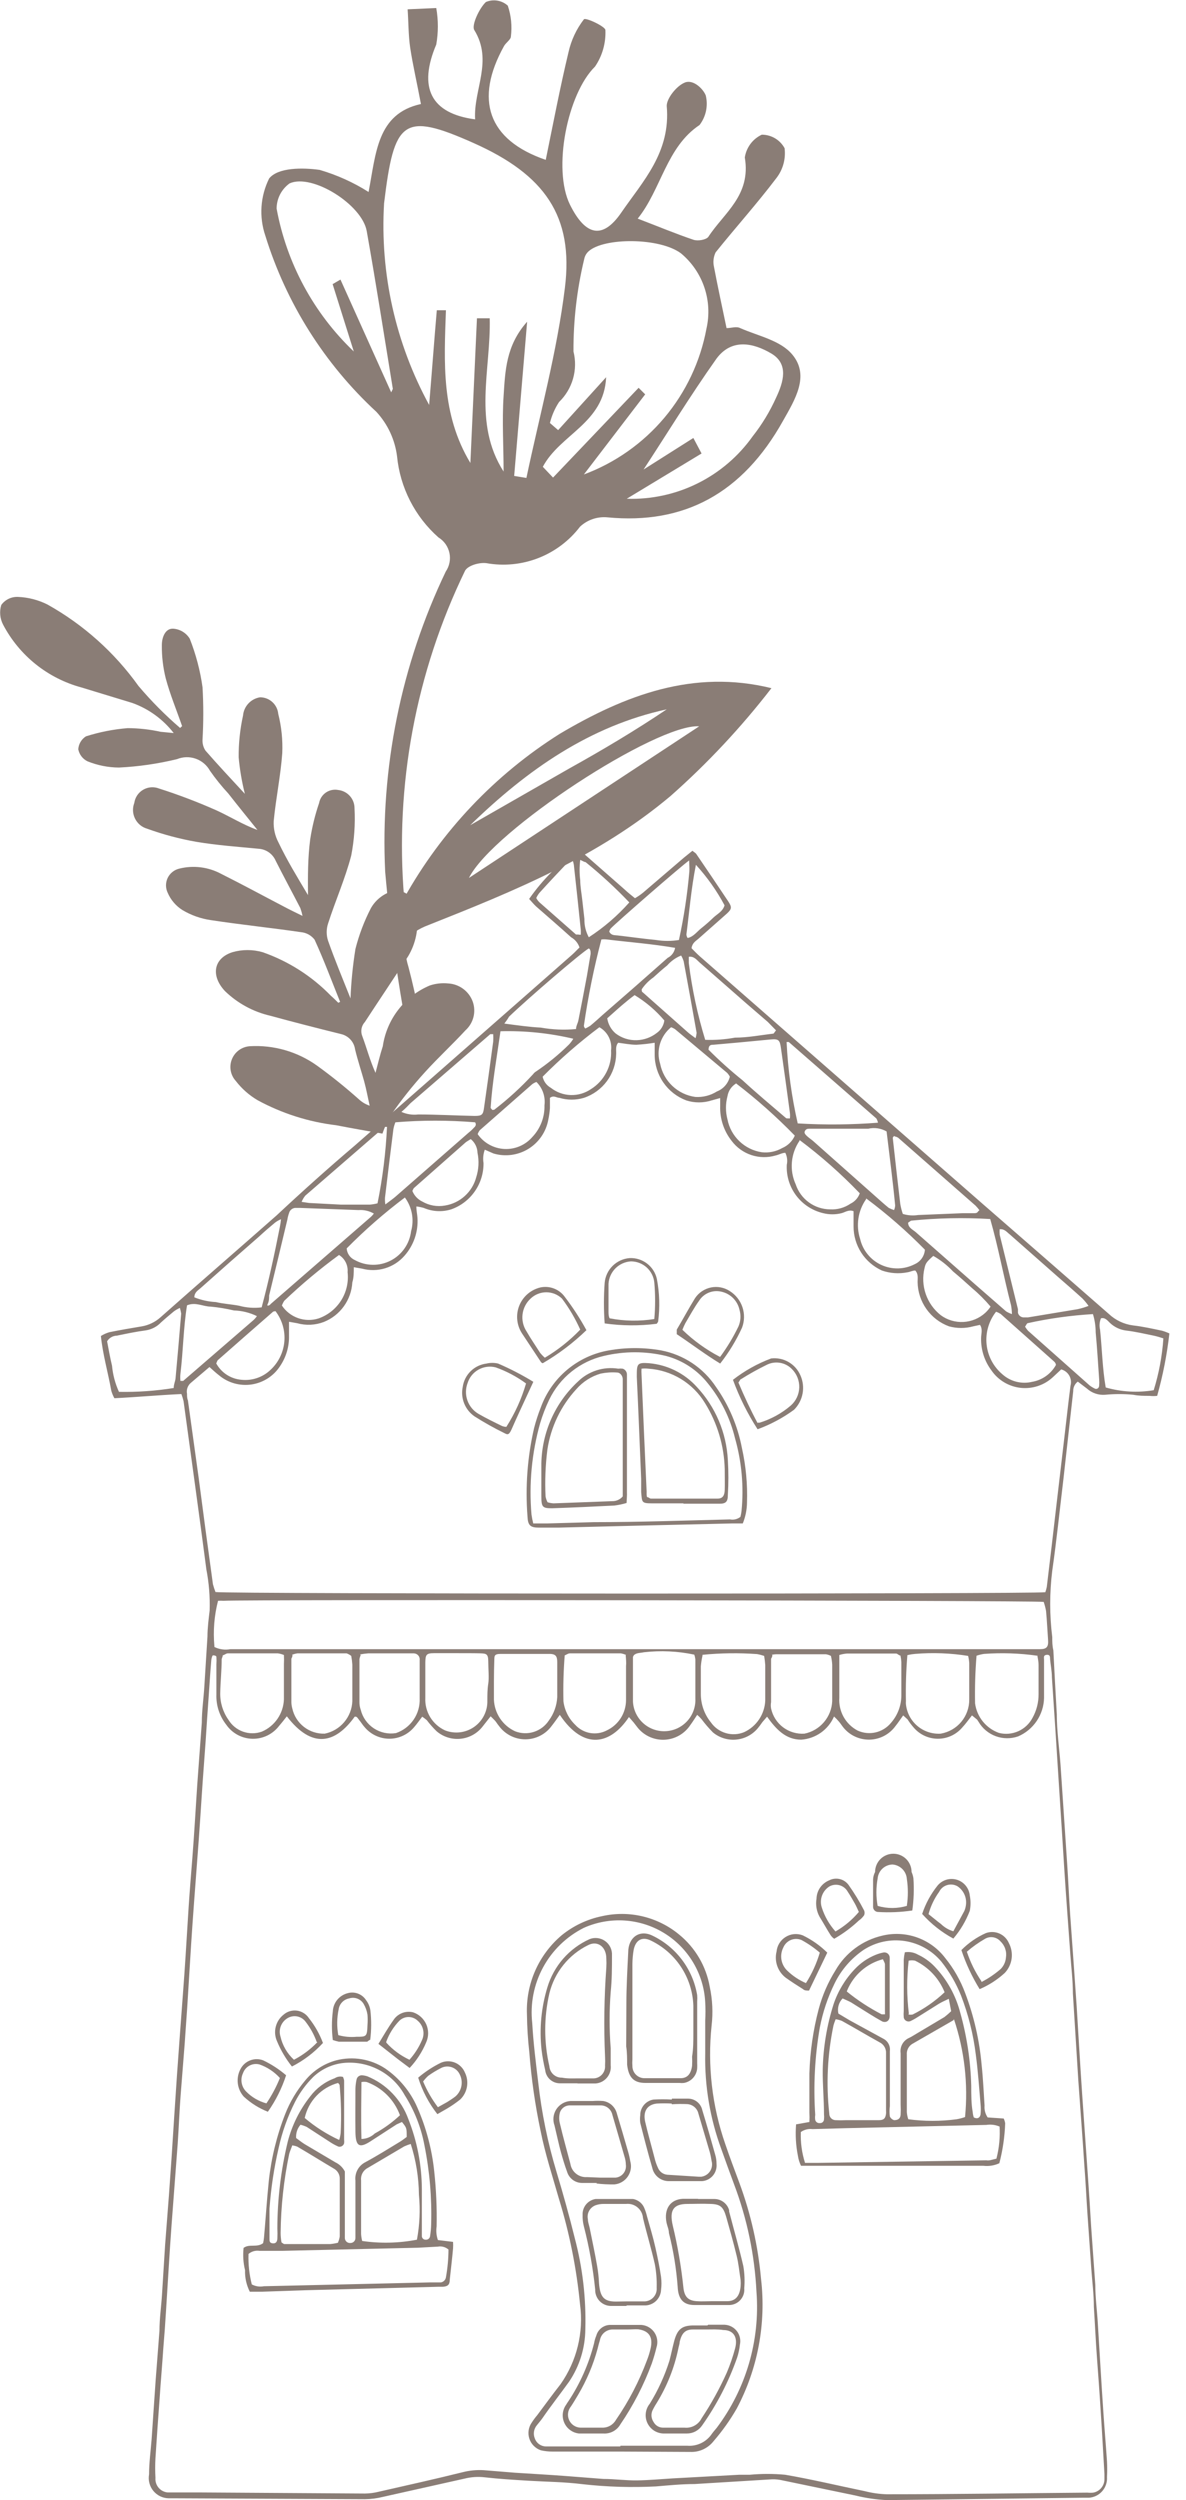 <?xml version="1.0" encoding="UTF-8"?> <svg xmlns="http://www.w3.org/2000/svg" width="65" height="137" viewBox="0 0 65 137" fill="none"> <g clip-path="url(#clip0_53_15)"> <path d="M18.64 54.9C18.18 53.76 17.75 52.6 17.24 51.49C17.15 51.374 17.037 51.277 16.908 51.206C16.779 51.136 16.636 51.093 16.49 51.08C14.85 50.84 13.19 50.67 11.55 50.42C11.002 50.34 10.475 50.154 10 49.87C9.64 49.643 9.357 49.312 9.19 48.92C9.129 48.794 9.098 48.655 9.098 48.515C9.098 48.375 9.129 48.236 9.189 48.11C9.25 47.983 9.338 47.872 9.447 47.784C9.556 47.696 9.683 47.633 9.82 47.6C10.599 47.404 11.424 47.507 12.13 47.89C13.29 48.47 14.43 49.09 15.58 49.69C15.88 49.85 16.19 50 16.58 50.19C16.55 50.044 16.51 49.901 16.46 49.76C16.01 48.89 15.55 48.04 15.11 47.17C15.03 46.984 14.9 46.823 14.734 46.706C14.568 46.59 14.372 46.522 14.17 46.51C13.03 46.4 11.89 46.32 10.76 46.13C9.841 45.969 8.937 45.728 8.06 45.41C7.918 45.369 7.786 45.299 7.672 45.204C7.559 45.109 7.466 44.991 7.401 44.859C7.335 44.726 7.297 44.582 7.29 44.434C7.283 44.286 7.307 44.139 7.36 44C7.381 43.85 7.436 43.707 7.52 43.581C7.605 43.456 7.717 43.351 7.848 43.275C7.979 43.199 8.125 43.153 8.276 43.142C8.427 43.131 8.579 43.154 8.72 43.21C9.784 43.549 10.829 43.947 11.85 44.4C12.6 44.74 13.31 45.19 14.11 45.48C13.58 44.82 13.05 44.17 12.51 43.48C12.149 43.09 11.815 42.676 11.51 42.24C11.34 41.93 11.061 41.693 10.727 41.575C10.393 41.457 10.027 41.466 9.7 41.6C8.657 41.853 7.592 42.008 6.52 42.06C5.93 42.056 5.347 41.941 4.8 41.72C4.669 41.658 4.555 41.565 4.467 41.451C4.378 41.336 4.318 41.203 4.29 41.06C4.298 40.917 4.341 40.778 4.414 40.654C4.487 40.531 4.588 40.427 4.71 40.35C5.453 40.113 6.222 39.962 7 39.9C7.605 39.903 8.209 39.97 8.8 40.1L9.52 40.17C8.936 39.415 8.148 38.842 7.25 38.52L4.46 37.67C3.547 37.423 2.694 36.989 1.956 36.398C1.218 35.806 0.61 35.068 0.17 34.23C-0.004 33.898 -0.04 33.51 0.07 33.15C0.175 33.005 0.316 32.888 0.478 32.811C0.641 32.734 0.82 32.7 1 32.71C1.553 32.734 2.094 32.874 2.59 33.12C4.566 34.222 6.274 35.749 7.59 37.59C8.288 38.416 9.051 39.185 9.87 39.89L9.98 39.79C9.68 38.92 9.32 38.06 9.08 37.16C8.934 36.568 8.863 35.96 8.87 35.35C8.87 34.92 9.06 34.43 9.49 34.45C9.675 34.462 9.854 34.518 10.012 34.614C10.171 34.71 10.304 34.842 10.4 35C10.738 35.856 10.973 36.749 11.1 37.66C11.155 38.613 11.155 39.568 11.1 40.52C11.086 40.736 11.142 40.95 11.26 41.13C11.95 41.92 12.67 42.69 13.42 43.5C13.255 42.844 13.141 42.175 13.08 41.5C13.074 40.73 13.155 39.962 13.32 39.21C13.341 38.964 13.444 38.732 13.613 38.55C13.781 38.369 14.005 38.25 14.25 38.21C14.5 38.209 14.742 38.302 14.927 38.471C15.112 38.639 15.227 38.871 15.25 39.12C15.427 39.823 15.501 40.547 15.47 41.27C15.38 42.52 15.12 43.75 15 45C14.982 45.403 15.072 45.804 15.26 46.16C15.74 47.16 16.26 48.01 16.88 49.05C16.87 48 16.87 47 17 46C17.103 45.32 17.267 44.651 17.49 44C17.511 43.884 17.556 43.774 17.62 43.675C17.685 43.577 17.769 43.492 17.866 43.426C17.964 43.36 18.074 43.314 18.189 43.291C18.305 43.267 18.424 43.267 18.54 43.29C18.785 43.318 19.012 43.435 19.177 43.62C19.341 43.804 19.431 44.043 19.43 44.29C19.476 45.158 19.416 46.028 19.25 46.88C18.92 48.15 18.38 49.36 17.98 50.61C17.88 50.916 17.88 51.245 17.98 51.55C18.35 52.6 18.78 53.63 19.21 54.71C19.245 53.803 19.336 52.898 19.48 52C19.676 51.224 19.962 50.472 20.33 49.76C20.516 49.435 20.79 49.168 21.12 48.99C21.96 48.54 22.72 48.99 22.84 50.05C22.958 50.864 22.792 51.694 22.37 52.4C21.6 53.59 20.79 54.79 20 56C19.903 56.105 19.838 56.235 19.813 56.375C19.789 56.515 19.805 56.659 19.86 56.79C20.1 57.43 20.27 58.1 20.58 58.79C20.71 58.3 20.83 57.79 20.98 57.33C21.086 56.6 21.38 55.91 21.832 55.326C22.284 54.742 22.879 54.286 23.56 54C23.882 53.894 24.222 53.856 24.56 53.89C24.858 53.906 25.145 54.009 25.386 54.187C25.626 54.365 25.808 54.609 25.91 54.89C26.006 55.162 26.019 55.457 25.948 55.736C25.876 56.015 25.724 56.267 25.51 56.46C24.79 57.24 24.02 57.95 23.31 58.73C22.6 59.51 22 60.27 21.46 61.05C21.256 61.389 21.089 61.747 20.96 62.12C20.17 61.98 19.29 61.83 18.42 61.66C16.913 61.48 15.454 61.015 14.12 60.29C13.655 60.017 13.248 59.657 12.92 59.23C12.777 59.072 12.681 58.876 12.644 58.665C12.607 58.455 12.63 58.238 12.711 58.04C12.791 57.842 12.925 57.67 13.098 57.544C13.272 57.419 13.476 57.345 13.69 57.33C15.002 57.253 16.3 57.627 17.37 58.39C18.168 58.967 18.935 59.585 19.67 60.24C19.84 60.397 20.041 60.516 20.26 60.59C20.16 60.15 20.08 59.7 19.96 59.26C19.84 58.82 19.6 58.09 19.46 57.5C19.431 57.296 19.34 57.105 19.198 56.955C19.057 56.805 18.872 56.702 18.67 56.66C17.38 56.34 16.09 56.01 14.81 55.66C13.876 55.444 13.019 54.977 12.33 54.31C11.55 53.48 11.69 52.52 12.73 52.18C13.275 52.022 13.854 52.022 14.4 52.18C15.815 52.676 17.096 53.494 18.14 54.57C18.28 54.69 18.41 54.82 18.54 54.95L18.64 54.9Z" fill="#8A7D76"></path> <path d="M22.48 2.61C22.38 1.92 22.39 1.21 22.34 0.51L23.91 0.44C24.026 1.102 24.026 1.779 23.91 2.44C22.91 4.8 23.61 6.22 26.04 6.54C25.94 4.91 27.04 3.34 25.99 1.64C25.84 1.38 26.26 0.46 26.63 0.11C26.828 0.026 27.047 -0.001 27.259 0.035C27.472 0.07 27.67 0.166 27.83 0.31C28.014 0.853 28.072 1.431 28 2C28 2.17 27.73 2.33 27.62 2.53C26 5.45 26.73 7.67 29.91 8.76C30.32 6.76 30.69 4.81 31.16 2.85C31.306 2.199 31.593 1.589 32 1.06C32.09 0.94 33.19 1.46 33.18 1.65C33.21 2.361 33.011 3.062 32.61 3.65C31.1 5.13 30.27 9.26 31.24 11.22C32.08 12.91 33.02 13.15 34.05 11.65C35.23 9.93 36.77 8.35 36.54 5.8C36.54 5.39 37.08 4.7 37.54 4.52C38 4.34 38.54 4.87 38.68 5.23C38.748 5.508 38.752 5.798 38.694 6.079C38.635 6.359 38.514 6.623 38.34 6.85C36.52 8.06 36.24 10.38 34.95 11.98C36.08 12.41 37.03 12.81 38.01 13.14C38.25 13.22 38.7 13.14 38.82 12.98C39.68 11.66 41.17 10.71 40.82 8.63C40.86 8.361 40.966 8.107 41.128 7.888C41.29 7.67 41.504 7.496 41.75 7.38C42.006 7.38 42.257 7.448 42.477 7.578C42.697 7.708 42.877 7.896 43 8.12C43.036 8.41 43.015 8.704 42.938 8.985C42.861 9.266 42.729 9.53 42.55 9.76C41.49 11.16 40.32 12.46 39.22 13.83C39.102 14.076 39.07 14.354 39.13 14.62C39.34 15.73 39.58 16.83 39.82 17.98C40.08 17.98 40.36 17.87 40.57 17.98C41.57 18.42 42.79 18.65 43.44 19.45C44.38 20.6 43.57 21.9 42.92 23.05C40.69 27.05 37.48 28.75 33.3 28.35C33.026 28.323 32.75 28.354 32.49 28.442C32.229 28.53 31.991 28.672 31.79 28.86C31.201 29.632 30.41 30.227 29.506 30.58C28.601 30.933 27.616 31.03 26.66 30.86C26.27 30.81 25.66 30.98 25.49 31.27C22.787 36.842 21.633 43.039 22.15 49.21C24.194 45.543 27.127 42.448 30.68 40.21C34.26 38.09 38.01 36.66 42.28 37.71C40.627 39.85 38.776 41.829 36.75 43.62C32.75 46.98 28.14 48.84 23.51 50.68C22.3 51.13 22 51.72 22.39 53C22.83 54.67 23.13 56.39 23.48 58.09C22.95 58.02 22.54 57.74 22.48 57.38C21.849 54.204 21.392 50.996 21.11 47.77C20.837 42.096 21.977 36.444 24.43 31.32C24.531 31.172 24.601 31.006 24.635 30.83C24.67 30.655 24.668 30.474 24.631 30.299C24.593 30.125 24.521 29.959 24.418 29.813C24.314 29.667 24.182 29.544 24.03 29.45C22.738 28.307 21.927 26.717 21.76 25C21.645 24.092 21.25 23.243 20.63 22.57C17.785 19.942 15.684 16.61 14.54 12.91C14.367 12.4 14.297 11.861 14.333 11.324C14.369 10.787 14.511 10.262 14.75 9.78C15.24 9.17 16.59 9.18 17.52 9.31C18.465 9.586 19.368 9.993 20.2 10.52C20.61 8.42 20.65 6.23 23.07 5.7C22.86 4.57 22.63 3.6 22.48 2.61ZM23.94 17C23.94 17 24.22 17 24.44 17C24.34 19.85 24.17 22.7 25.78 25.37C25.91 22.56 26.02 20 26.14 17.44H26.84C26.91 20.25 25.9 23.18 27.6 25.84C27.6 24.46 27.51 23.06 27.6 21.7C27.69 20.34 27.72 18.94 28.89 17.63C28.63 20.69 28.41 23.39 28.18 26.08L28.85 26.19C29.58 22.72 30.53 19.28 30.96 15.77C31.45 11.83 29.84 9.57 25.96 7.84C22.08 6.11 21.6 6.58 21.05 11.14C20.821 14.982 21.677 18.811 23.52 22.19C23.68 20.27 23.8 18.61 23.94 17ZM33.22 20.67C33.11 23.19 30.7 23.79 29.75 25.58L30.31 26.17L35 21.25L35.36 21.61L32 26C33.716 25.361 35.237 24.289 36.415 22.887C37.593 21.484 38.387 19.801 38.72 18C38.889 17.253 38.848 16.475 38.603 15.75C38.358 15.024 37.917 14.381 37.33 13.89C36.17 13.01 33.1 13.01 32.26 13.77C32.137 13.881 32.053 14.028 32.02 14.19C31.62 15.85 31.422 17.553 31.43 19.26C31.553 19.751 31.545 20.265 31.406 20.751C31.267 21.237 31.003 21.678 30.64 22.03C30.409 22.382 30.239 22.771 30.14 23.18L30.59 23.57L33.22 20.67ZM20.1 12.67C19.85 11.21 17.1 9.49 15.87 10.05C15.651 10.208 15.473 10.415 15.349 10.655C15.226 10.895 15.161 11.161 15.16 11.43C15.709 14.421 17.189 17.162 19.39 19.26L18.23 15.57L18.66 15.32L21.44 21.5L21.53 21.31C21.06 18.43 20.61 15.54 20.1 12.67ZM38 24L38.45 24.85L34.35 27.33C35.693 27.375 37.026 27.086 38.23 26.489C39.435 25.892 40.472 25.006 41.25 23.91C41.766 23.256 42.199 22.54 42.54 21.78C42.93 20.95 43.25 19.95 42.27 19.37C41.29 18.79 40.1 18.53 39.27 19.65C37.81 21.71 36.48 23.89 35.27 25.73L38 24ZM38.32 39.8C36 39.64 27 45.5 25.7 48.11L38.32 39.8ZM31.2 42.11C33 41.11 34.8 40.04 36.54 38.87C32.34 39.78 28.9 42.17 25.77 45.22L31.2 42.11Z" fill="#8A7D76"></path> <path d="M9.94 76.39C8.68 76.45 7.48 76.56 6.27 76.62C6.197 76.491 6.14 76.353 6.1 76.21C5.92 75.21 5.63 74.21 5.53 73.21C5.675 73.118 5.834 73.047 6 73C6.59 72.88 7.18 72.78 7.78 72.68C8.151 72.615 8.497 72.449 8.78 72.2C10.9 70.32 13.04 68.47 15.16 66.6C16.55 65.3 18 64 19.46 62.76L23.86 58.9L28.21 55.08L31.35 52.32C31.5 52.19 31.63 52.04 31.76 51.92C31.682 51.683 31.518 51.483 31.3 51.36C30.67 50.79 30.02 50.23 29.38 49.67C29.25 49.55 29.14 49.41 29 49.26C29.368 48.731 29.783 48.236 30.24 47.78C30.635 47.298 31.062 46.844 31.52 46.42C31.666 46.515 31.806 46.618 31.94 46.73L34.22 48.73C34.4 48.9 34.59 49.05 34.8 49.22C34.958 49.13 35.109 49.026 35.25 48.91L37.48 47L37.95 46.62C38.04 46.7 38.13 46.74 38.17 46.81C38.757 47.67 39.337 48.53 39.91 49.39C40.12 49.71 40.11 49.81 39.84 50.06L38.28 51.44C38.13 51.57 37.94 51.67 37.9 51.96C38.04 52.1 38.19 52.26 38.36 52.41L53.89 66C56.19 68 58.483 70 60.77 72C61.136 72.345 61.601 72.566 62.1 72.63C62.63 72.69 63.16 72.81 63.69 72.92C63.827 72.96 63.961 73.01 64.09 73.07C63.959 74.227 63.735 75.37 63.42 76.49C63.28 76.506 63.139 76.506 63 76.49C62.7 76.49 62.41 76.49 62.11 76.43C61.598 76.38 61.082 76.38 60.57 76.43C60.389 76.445 60.207 76.422 60.035 76.364C59.863 76.305 59.704 76.212 59.57 76.09L59.07 75.71C58.989 75.77 58.924 75.849 58.881 75.94C58.837 76.03 58.816 76.13 58.82 76.23L58.28 81.07C58.08 82.73 57.91 84.4 57.67 86.07C57.52 87.279 57.52 88.502 57.67 89.71C57.67 89.95 57.67 90.19 57.73 90.43C57.79 91.6 57.85 92.77 57.92 93.94C57.92 94.84 58.05 95.75 58.12 96.66C58.24 98.49 58.37 100.33 58.49 102.17C58.55 103.07 58.59 103.98 58.65 104.89L58.86 107.82L59.01 109.97C59.11 111.57 59.2 113.17 59.31 114.77C59.42 116.37 59.53 117.91 59.64 119.49C59.7 120.32 59.75 121.16 59.8 121.99C59.88 123.07 59.95 124.14 60.03 125.21C60.03 125.93 60.13 126.64 60.17 127.36C60.27 128.96 60.36 130.56 60.47 132.16C60.53 133.07 60.61 133.97 60.67 134.88C60.685 135.167 60.685 135.454 60.67 135.74C60.679 135.88 60.661 136.021 60.615 136.154C60.57 136.287 60.499 136.409 60.406 136.514C60.313 136.62 60.2 136.705 60.074 136.766C59.947 136.827 59.81 136.863 59.67 136.87H59.29L48.61 137C48.03 136.973 47.454 136.889 46.89 136.75L42.89 135.92C42.703 135.876 42.512 135.856 42.32 135.86L38.07 136.12C37.37 136.12 36.66 136.19 35.95 136.25C34.615 136.318 33.278 136.278 31.95 136.13C30.91 136 30 136 29 135.94C28 135.88 27.37 135.84 26.56 135.75C26.195 135.708 25.826 135.732 25.47 135.82L21 136.82C20.673 136.902 20.337 136.946 20 136.95L9.5 136.9H9.24C9.079 136.897 8.921 136.859 8.776 136.789C8.631 136.718 8.504 136.617 8.402 136.493C8.3 136.368 8.227 136.223 8.187 136.067C8.146 135.911 8.141 135.749 8.17 135.59C8.17 134.94 8.26 134.3 8.31 133.66C8.38 132.58 8.46 131.51 8.53 130.44L8.74 127.72C8.74 127.05 8.84 126.38 8.88 125.72C8.94 124.81 8.99 123.9 9.05 123L9.26 120.28C9.31 119.61 9.35 118.94 9.4 118.28C9.5 116.76 9.59 115.28 9.7 113.7C9.81 112.12 9.92 110.7 10.03 109.2C10.08 108.53 10.13 107.86 10.17 107.2C10.23 106.3 10.28 105.39 10.34 104.48C10.4 103.57 10.47 102.72 10.54 101.84C10.59 101.17 10.64 100.5 10.68 99.84C10.74 98.94 10.79 98.03 10.86 97.12C10.93 96.21 10.99 95.31 11.06 94.4C11.06 93.74 11.16 93.07 11.2 92.4C11.26 91.49 11.31 90.59 11.37 89.68C11.37 89.2 11.44 88.68 11.49 88.25C11.513 87.496 11.453 86.742 11.31 86C11.12 84.53 10.92 83.07 10.72 81.6L10.06 76.78C10.028 76.648 9.988 76.518 9.94 76.39ZM15.72 94.05C15.58 94.23 15.44 94.41 15.3 94.57C15.129 94.796 14.907 94.978 14.653 95.102C14.398 95.226 14.117 95.287 13.835 95.281C13.551 95.275 13.274 95.202 13.024 95.068C12.775 94.934 12.561 94.743 12.4 94.51C12.032 94.041 11.84 93.457 11.86 92.86C11.86 92.31 11.86 91.76 11.86 91.21C11.87 91.067 11.87 90.924 11.86 90.78C11.85 90.763 11.835 90.748 11.818 90.737C11.8 90.727 11.78 90.721 11.76 90.72C11.743 90.712 11.724 90.707 11.705 90.707C11.686 90.707 11.667 90.712 11.65 90.72C11.611 90.802 11.588 90.89 11.58 90.98C11.52 91.67 11.48 92.37 11.43 93.06C11.38 93.75 11.32 94.63 11.27 95.42C11.2 96.42 11.12 97.42 11.06 98.35C11 99.28 10.95 100.02 10.89 100.86C10.78 102.38 10.66 103.86 10.55 105.43C10.44 107 10.36 108.49 10.26 110.02C10.21 110.68 10.17 111.35 10.12 112.02C10.05 112.95 9.97 113.88 9.9 114.81C9.83 115.74 9.8 116.58 9.74 117.46C9.63 118.96 9.51 120.46 9.4 121.96C9.29 123.46 9.2 125.07 9.1 126.62C9.06 127.287 9.01 127.977 8.95 128.69C8.89 129.6 8.81 130.5 8.75 131.41C8.67 132.51 8.59 133.6 8.52 134.7C8.5 135.06 8.5 135.421 8.52 135.78C8.503 135.975 8.564 136.169 8.69 136.319C8.815 136.469 8.995 136.563 9.19 136.58H9.45H11L20 136.64C20.256 136.637 20.511 136.603 20.76 136.54C22.3 136.19 23.83 135.85 25.36 135.47C25.735 135.374 26.123 135.337 26.51 135.36L28.24 135.5C29.17 135.56 30.09 135.61 31.01 135.68L33.07 135.84C33.69 135.84 34.31 135.93 34.93 135.92C35.55 135.91 36.22 135.85 36.86 135.81L40.53 135.61C40.72 135.61 40.91 135.61 41.1 135.61C41.742 135.55 42.388 135.55 43.03 135.61C44.49 135.86 45.94 136.21 47.4 136.51C47.792 136.611 48.195 136.668 48.6 136.68C52.28 136.68 55.95 136.62 59.6 136.59C59.706 136.601 59.813 136.601 59.92 136.59C60.09 136.558 60.244 136.468 60.355 136.335C60.467 136.201 60.528 136.034 60.53 135.86C60.53 135.77 60.53 135.67 60.53 135.57C60.46 134.4 60.4 133.23 60.32 132.06C60.26 131.06 60.19 130.16 60.12 129.2C60.05 128.24 60.01 127.34 59.95 126.41C59.95 125.72 59.86 125.03 59.81 124.33L59.6 121.33C59.54 120.45 59.5 119.56 59.43 118.68C59.33 117.13 59.21 115.58 59.1 114.03L58.8 109.23C58.8 108.52 58.71 107.8 58.66 107.08C58.55 105.53 58.43 103.99 58.33 102.43C58.23 100.87 58.13 99.19 58.02 97.57C57.9 95.68 57.78 93.8 57.65 91.91C57.65 91.58 57.58 91.24 57.55 90.91C57.55 90.79 57.55 90.66 57.36 90.68C57.17 90.7 57.22 90.84 57.22 90.95C57.22 91.22 57.22 91.48 57.22 91.74C57.22 92.17 57.22 92.61 57.22 93.04C57.211 93.491 57.072 93.93 56.82 94.304C56.568 94.678 56.214 94.972 55.8 95.15C55.401 95.289 54.967 95.285 54.571 95.139C54.176 94.993 53.843 94.715 53.63 94.35L53.55 94.23L53.27 94C53.08 94.24 52.92 94.47 52.74 94.66C52.575 94.854 52.371 95.01 52.14 95.117C51.91 95.224 51.659 95.279 51.405 95.279C51.151 95.279 50.9 95.224 50.669 95.117C50.439 95.01 50.234 94.854 50.07 94.66C49.949 94.522 49.838 94.375 49.74 94.22L49.5 94C49.34 94.22 49.22 94.41 49.08 94.58C48.918 94.805 48.707 94.989 48.462 95.119C48.217 95.249 47.946 95.32 47.67 95.328C47.393 95.335 47.118 95.279 46.867 95.163C46.615 95.048 46.394 94.876 46.22 94.66C46.13 94.55 46.06 94.43 45.97 94.33C45.889 94.235 45.802 94.145 45.71 94.06C45.555 94.417 45.305 94.724 44.988 94.948C44.67 95.171 44.297 95.304 43.91 95.33C43.07 95.33 42.54 94.77 42.04 94.07L41.79 94.36C41.72 94.45 41.66 94.55 41.59 94.63C41.448 94.821 41.269 94.98 41.063 95.099C40.858 95.218 40.63 95.293 40.394 95.321C40.158 95.35 39.919 95.329 39.692 95.262C39.464 95.195 39.252 95.082 39.07 94.93C38.848 94.704 38.641 94.464 38.45 94.21C38.377 94.123 38.297 94.043 38.21 93.97C38.07 94.18 37.96 94.36 37.84 94.52C37.682 94.763 37.468 94.963 37.217 95.105C36.965 95.247 36.682 95.326 36.393 95.335C36.104 95.344 35.818 95.282 35.557 95.156C35.297 95.03 35.072 94.843 34.9 94.61L34.73 94.39L34.47 94.09C33.47 95.59 32.01 95.95 30.68 93.97C30.53 94.18 30.39 94.38 30.24 94.57C30.074 94.8 29.856 94.986 29.604 95.115C29.352 95.244 29.073 95.311 28.79 95.311C28.507 95.311 28.228 95.244 27.976 95.115C27.724 94.986 27.506 94.8 27.34 94.57C27.26 94.48 27.21 94.38 27.13 94.29C27.05 94.2 26.98 94.14 26.89 94.05L26.45 94.61C26.305 94.798 26.123 94.954 25.916 95.069C25.709 95.184 25.481 95.256 25.245 95.28C25.01 95.304 24.772 95.281 24.546 95.21C24.32 95.14 24.11 95.024 23.93 94.87C23.735 94.681 23.554 94.477 23.39 94.26C23.31 94.192 23.227 94.129 23.14 94.07C22.98 94.28 22.85 94.47 22.7 94.64C22.534 94.84 22.326 95 22.091 95.11C21.856 95.221 21.599 95.278 21.34 95.278C21.08 95.278 20.824 95.221 20.589 95.11C20.354 95 20.146 94.84 19.98 94.64C19.87 94.52 19.79 94.38 19.69 94.26C19.59 94.14 19.57 94.05 19.44 94.07C18.38 95.54 17.11 95.86 15.72 94.05ZM57.29 87.25C57.323 87.156 57.35 87.059 57.37 86.96C57.55 85.49 57.72 84.02 57.89 82.55L58.34 78.71C58.45 77.78 58.55 76.86 58.67 75.93C58.696 75.838 58.703 75.742 58.691 75.648C58.679 75.553 58.648 75.462 58.601 75.379C58.554 75.296 58.49 75.223 58.414 75.165C58.339 75.107 58.252 75.065 58.16 75.04L57.7 75.47C57.464 75.688 57.185 75.852 56.881 75.952C56.576 76.052 56.254 76.086 55.935 76.051C55.617 76.016 55.31 75.913 55.035 75.749C54.759 75.585 54.522 75.364 54.34 75.1C53.955 74.588 53.754 73.961 53.77 73.32C53.77 73.09 53.87 72.84 53.71 72.6L53.34 72.68C52.905 72.8 52.445 72.8 52.01 72.68C51.511 72.497 51.08 72.166 50.773 71.732C50.466 71.298 50.297 70.782 50.29 70.25C50.29 70.04 50.34 69.81 50.16 69.62C50.02 69.62 49.88 69.7 49.73 69.72C49.263 69.812 48.779 69.778 48.33 69.62C47.868 69.409 47.476 69.07 47.201 68.643C46.926 68.216 46.78 67.718 46.78 67.21C46.78 66.92 46.78 66.64 46.78 66.37C46.51 66.27 46.32 66.43 46.12 66.48C45.791 66.562 45.448 66.562 45.12 66.48C44.529 66.343 44.005 66.002 43.639 65.518C43.274 65.034 43.09 64.436 43.12 63.83C43.169 63.608 43.141 63.375 43.04 63.17C42.87 63.17 42.69 63.28 42.5 63.32C42.066 63.446 41.604 63.437 41.175 63.294C40.747 63.151 40.372 62.881 40.1 62.52C39.671 61.978 39.448 61.301 39.47 60.61C39.47 60.47 39.47 60.34 39.47 60.17L39 60.3C38.548 60.445 38.062 60.445 37.61 60.3C37.1 60.107 36.662 59.764 36.353 59.315C36.044 58.867 35.879 58.335 35.88 57.79C35.88 57.58 35.88 57.37 35.88 57.14C35.549 57.195 35.215 57.232 34.88 57.25C34.54 57.25 34.2 57.18 33.88 57.14C33.72 57.33 33.78 57.55 33.77 57.76C33.758 58.294 33.582 58.811 33.265 59.241C32.948 59.67 32.506 59.992 32 60.16C31.563 60.291 31.097 60.291 30.66 60.16C30.5 60.16 30.35 60 30.14 60.16C30.14 60.35 30.14 60.54 30.14 60.72C30.125 60.936 30.095 61.15 30.05 61.36C29.99 61.687 29.863 61.998 29.675 62.273C29.488 62.547 29.245 62.779 28.962 62.954C28.679 63.128 28.363 63.241 28.033 63.285C27.704 63.33 27.369 63.304 27.05 63.21L26.57 63C26.484 63.234 26.46 63.485 26.5 63.73C26.507 64.285 26.34 64.829 26.022 65.284C25.705 65.74 25.253 66.085 24.73 66.27C24.233 66.425 23.698 66.396 23.22 66.19C23.089 66.153 22.955 66.126 22.82 66.11C22.82 66.36 22.87 66.55 22.88 66.73C22.905 67.107 22.855 67.485 22.733 67.842C22.611 68.199 22.42 68.528 22.17 68.81C21.888 69.134 21.522 69.372 21.111 69.498C20.701 69.623 20.264 69.631 19.85 69.52L19.39 69.44C19.39 69.75 19.39 70.01 19.31 70.27C19.283 70.743 19.122 71.198 18.846 71.582C18.569 71.967 18.189 72.264 17.75 72.44C17.283 72.618 16.771 72.643 16.29 72.51L15.84 72.43C15.84 72.72 15.84 72.95 15.84 73.19C15.855 73.785 15.683 74.368 15.35 74.86C15.175 75.129 14.946 75.358 14.677 75.531C14.407 75.704 14.104 75.818 13.787 75.866C13.471 75.913 13.148 75.892 12.839 75.805C12.531 75.718 12.245 75.567 12 75.36C11.83 75.23 11.67 75.08 11.48 74.91L10.48 75.76C10.388 75.832 10.318 75.928 10.277 76.038C10.236 76.147 10.227 76.266 10.25 76.38C10.25 76.5 10.25 76.62 10.3 76.74C10.49 78.13 10.69 79.53 10.88 80.92C11.14 82.92 11.4 84.85 11.67 86.81C11.709 86.956 11.756 87.1 11.81 87.24C12.44 87.35 56.69 87.35 57.29 87.25ZM11.75 90.25C12.022 90.385 12.331 90.427 12.63 90.37H57C57.37 90.37 57.47 90.24 57.44 89.85C57.41 89.46 57.38 88.8 57.33 88.28C57.3 88.111 57.256 87.943 57.2 87.78C56.64 87.7 13.56 87.64 12.25 87.72C12.15 87.714 12.05 87.714 11.95 87.72C11.742 88.529 11.674 89.368 11.75 90.2V90.25ZM38.5 90.73C38.457 90.921 38.427 91.115 38.41 91.31C38.41 91.81 38.41 92.31 38.41 92.82C38.408 93.388 38.603 93.939 38.96 94.38C39.157 94.664 39.444 94.871 39.775 94.969C40.106 95.068 40.46 95.05 40.78 94.92C41.115 94.766 41.401 94.521 41.605 94.214C41.81 93.907 41.926 93.549 41.94 93.18C41.94 92.53 41.94 91.89 41.94 91.24C41.928 91.073 41.908 90.906 41.88 90.74C41.753 90.697 41.622 90.663 41.49 90.64C40.494 90.568 39.493 90.582 38.5 90.68V90.73ZM56.85 90.73C55.883 90.592 54.904 90.559 53.93 90.63C53.79 90.651 53.653 90.684 53.52 90.73C53.449 91.599 53.423 92.47 53.44 93.34C53.488 93.705 53.636 94.049 53.867 94.335C54.098 94.62 54.404 94.837 54.75 94.96C55.105 95.049 55.48 95.015 55.814 94.865C56.148 94.714 56.421 94.455 56.59 94.13C56.809 93.736 56.923 93.292 56.92 92.84C56.92 92.31 56.92 91.84 56.92 91.26C56.92 91 56.87 90.86 56.85 90.69V90.73ZM27.07 92.14C27.07 92.47 27.07 92.81 27.07 93.14C27.086 93.507 27.202 93.863 27.407 94.168C27.611 94.474 27.896 94.716 28.23 94.87C28.559 94.999 28.923 95.011 29.259 94.904C29.596 94.796 29.886 94.576 30.08 94.28C30.355 93.908 30.515 93.463 30.54 93C30.54 92.36 30.54 91.71 30.54 91.07C30.54 90.75 30.44 90.64 30.15 90.63C29.64 90.63 29.15 90.63 28.61 90.63C28.07 90.63 27.84 90.63 27.45 90.63C27.06 90.63 27.1 90.75 27.09 91.02C27.08 91.29 27.07 91.76 27.07 92.14ZM25.07 90.59C24.64 90.59 24.21 90.59 23.78 90.59C23.35 90.59 23.32 90.69 23.31 91.1C23.31 91.74 23.31 92.39 23.31 93.04C23.292 93.411 23.385 93.778 23.577 94.096C23.77 94.413 24.053 94.665 24.39 94.82C24.651 94.923 24.934 94.959 25.213 94.926C25.492 94.892 25.758 94.79 25.988 94.629C26.218 94.467 26.404 94.251 26.53 94C26.656 93.749 26.718 93.471 26.71 93.19C26.71 92.88 26.71 92.57 26.76 92.26C26.81 91.95 26.76 91.44 26.76 91.04C26.76 90.64 26.65 90.61 26.36 90.6C26.07 90.59 25.53 90.59 25.1 90.59H25.07ZM12.21 90.7C12.21 90.78 12.16 90.85 12.15 90.92C12.15 91.54 12.08 92.16 12.07 92.77C12.059 93.296 12.217 93.811 12.52 94.24C12.704 94.542 12.986 94.772 13.319 94.89C13.653 95.009 14.017 95.009 14.35 94.89C14.699 94.741 14.998 94.495 15.212 94.181C15.426 93.868 15.547 93.5 15.56 93.12C15.56 92.48 15.56 91.83 15.56 91.19C15.569 91.024 15.569 90.857 15.56 90.69C15.454 90.646 15.343 90.615 15.23 90.6C14.31 90.6 13.39 90.6 12.47 90.6C12.39 90.61 12.32 90.67 12.24 90.7H12.21ZM49.73 90.7C49.66 91.542 49.633 92.386 49.65 93.23C49.645 93.28 49.645 93.331 49.65 93.38C49.696 93.846 49.92 94.275 50.277 94.577C50.633 94.879 51.093 95.031 51.56 95C51.999 94.924 52.398 94.695 52.684 94.352C52.969 94.01 53.124 93.576 53.12 93.13C53.12 92.47 53.12 91.8 53.12 91.13C53.111 90.999 53.091 90.868 53.06 90.74C52.098 90.586 51.121 90.549 50.15 90.63C50.019 90.641 49.888 90.661 49.76 90.69L49.73 90.7ZM20.49 66.5C20.235 66.355 19.942 66.288 19.65 66.31L16.43 66.19H16.17C16.091 66.199 16.018 66.231 15.959 66.283C15.899 66.335 15.858 66.404 15.84 66.48C15.799 66.594 15.769 66.711 15.75 66.83C15.42 68.21 15.09 69.6 14.75 70.99C14.75 71.14 14.75 71.3 14.67 71.46C14.59 71.62 14.81 71.52 14.83 71.46L20.26 66.74C20.346 66.67 20.423 66.59 20.49 66.5ZM46 90.69C46 90.99 46 91.22 46 91.46C46 91.98 46 92.51 46 93.03C45.975 93.395 46.056 93.759 46.233 94.079C46.411 94.398 46.677 94.659 47 94.83C47.308 94.972 47.655 95.007 47.986 94.932C48.317 94.856 48.614 94.672 48.83 94.41C49.19 94.001 49.392 93.476 49.4 92.93C49.4 92.32 49.4 91.7 49.4 91.08C49.393 90.959 49.376 90.839 49.35 90.72C49.26 90.72 49.19 90.61 49.11 90.61H46.42C46.277 90.621 46.136 90.648 46 90.69ZM19.77 90.69C19.739 90.761 19.716 90.835 19.7 90.91C19.7 91.69 19.7 92.48 19.7 93.27C19.698 93.413 19.722 93.556 19.77 93.69C19.872 94.107 20.128 94.47 20.485 94.707C20.843 94.944 21.276 95.038 21.7 94.97C22.094 94.836 22.435 94.577 22.669 94.233C22.904 93.888 23.02 93.477 23 93.06C23 92.82 23 92.58 23 92.34C23 91.89 23 91.43 23 90.98C23.007 90.935 23.004 90.888 22.992 90.843C22.98 90.799 22.959 90.757 22.929 90.721C22.9 90.686 22.864 90.656 22.822 90.635C22.781 90.615 22.736 90.603 22.69 90.6H22.43H20.18C20.029 90.611 19.878 90.631 19.73 90.66L19.77 90.69ZM34.33 90.69C34.233 90.65 34.133 90.62 34.03 90.6H31.23C31.13 90.6 31.04 90.68 30.95 90.71C30.883 91.549 30.86 92.39 30.88 93.23C30.942 93.722 31.172 94.178 31.53 94.52C31.745 94.754 32.031 94.91 32.344 94.965C32.657 95.019 32.979 94.968 33.26 94.82C33.574 94.671 33.839 94.436 34.025 94.142C34.211 93.849 34.309 93.508 34.31 93.16C34.31 92.54 34.31 91.92 34.31 91.3C34.33 91.11 34.31 90.92 34.29 90.69H34.33ZM34.75 90.69C34.75 90.69 34.69 90.77 34.69 90.81C34.69 91.62 34.69 92.43 34.69 93.24C34.701 93.465 34.756 93.685 34.852 93.888C34.949 94.091 35.084 94.274 35.251 94.425C35.417 94.576 35.612 94.692 35.824 94.768C36.036 94.843 36.26 94.877 36.485 94.865C36.709 94.854 36.929 94.799 37.133 94.703C37.336 94.606 37.518 94.471 37.669 94.305C37.82 94.138 37.937 93.943 38.012 93.731C38.088 93.519 38.121 93.295 38.11 93.07C38.11 92.36 38.11 91.64 38.11 90.93C38.1 90.842 38.08 90.754 38.05 90.67C37.143 90.478 36.211 90.434 35.29 90.54C35.06 90.59 34.86 90.56 34.71 90.73L34.75 90.69ZM42.33 90.69C42.33 90.81 42.27 90.86 42.26 90.9C42.26 91.69 42.26 92.48 42.26 93.27C42.239 93.386 42.239 93.505 42.26 93.62C42.348 94.032 42.581 94.398 42.917 94.652C43.254 94.905 43.67 95.029 44.09 95C44.505 94.916 44.881 94.695 45.156 94.372C45.432 94.05 45.592 93.644 45.61 93.22C45.61 92.55 45.61 91.88 45.61 91.22C45.601 91.059 45.578 90.898 45.54 90.74C45.455 90.697 45.364 90.666 45.27 90.65H42.6C42.496 90.648 42.392 90.658 42.29 90.68L42.33 90.69ZM16.03 90.69C16.03 90.82 15.97 90.86 15.97 90.9C15.97 91.69 15.97 92.48 15.97 93.27C15.971 93.389 15.988 93.507 16.02 93.62C16.108 94.022 16.335 94.38 16.66 94.632C16.985 94.885 17.389 95.015 17.8 95C18.214 94.916 18.589 94.694 18.862 94.371C19.136 94.049 19.294 93.643 19.31 93.22C19.31 92.55 19.31 91.88 19.31 91.22C19.3 91.059 19.28 90.899 19.25 90.74C19.174 90.681 19.09 90.634 19 90.6H16.3C16.197 90.615 16.096 90.642 16 90.68L16.03 90.69ZM54.27 66.8C52.823 66.714 51.372 66.744 49.93 66.89C49.93 66.89 49.83 66.96 49.77 67C49.77 67.28 50.03 67.38 50.19 67.52L53.42 70.36L55.14 71.86C55.241 71.922 55.348 71.972 55.46 72.01C55.457 71.846 55.441 71.682 55.41 71.52C55 69.94 54.71 68.33 54.27 66.8ZM9.86 71.67C9.743 71.722 9.633 71.786 9.53 71.86C9.29 72.06 9.05 72.26 8.82 72.47C8.601 72.7 8.313 72.85 8 72.9C7.47 72.97 6.94 73.08 6.41 73.19C6.301 73.192 6.194 73.221 6.1 73.275C6.005 73.33 5.926 73.407 5.87 73.5C5.95 73.92 6.03 74.38 6.14 74.84C6.186 75.335 6.314 75.818 6.52 76.27C7.524 76.289 8.528 76.219 9.52 76.06C9.52 75.86 9.6 75.71 9.62 75.54C9.73 74.36 9.83 73.17 9.93 71.98C9.912 71.876 9.889 71.772 9.86 71.67ZM37 51.94C35.72 51.72 34.48 51.63 33.25 51.48C33.153 51.469 33.056 51.469 32.96 51.48C32.55 53.038 32.23 54.617 32 56.21C32 56.21 32 56.29 32.08 56.36C32.173 56.316 32.263 56.266 32.35 56.21C32.58 56.02 32.79 55.83 33.01 55.63C34.21 54.59 35.403 53.544 36.59 52.49C36.697 52.437 36.789 52.36 36.86 52.264C36.932 52.169 36.979 52.058 37 51.94ZM21.12 66C21.37 65.81 21.53 65.7 21.68 65.57L25.68 62.07C25.784 61.988 25.881 61.898 25.97 61.8C26.06 61.72 26.12 61.63 26.04 61.5C24.586 61.38 23.124 61.38 21.67 61.5C21.62 61.623 21.583 61.75 21.56 61.88C21.4 63.13 21.25 64.38 21.1 65.63C21.093 65.754 21.099 65.878 21.12 66ZM48.12 61.53C48.104 61.446 48.073 61.365 48.03 61.29L43.23 57.1C43.23 57.1 43.15 57.1 43.11 57.1C43.182 58.602 43.386 60.095 43.72 61.56C45.192 61.648 46.669 61.634 48.14 61.52L48.12 61.53ZM22 60.93C22.288 61.058 22.606 61.107 22.92 61.07C23.92 61.07 24.98 61.13 26.01 61.15C26.41 61.15 26.48 61.09 26.53 60.69C26.7 59.49 26.87 58.28 27.03 57.08C27.04 56.944 27.04 56.807 27.03 56.67C26.95 56.67 26.9 56.67 26.87 56.67L22.5 60.45C22.38 60.57 22.25 60.72 22 60.93ZM48.59 62C48.287 61.827 47.93 61.773 47.59 61.85H45.72H44.38C44.28 61.85 44.16 61.85 44.1 62.01C44.04 62.17 44.4 62.38 44.57 62.53L47.95 65.53C48.2 65.75 48.45 65.98 48.71 66.19C48.803 66.238 48.9 66.278 49 66.31C49.034 66.231 49.054 66.147 49.06 66.06C48.94 64.78 48.76 63.41 48.59 62ZM54.79 67.32C54.78 67.433 54.78 67.547 54.79 67.66L55.79 71.74C55.79 71.81 55.79 71.88 55.79 71.94C55.809 72.017 55.854 72.084 55.919 72.13C55.983 72.176 56.061 72.198 56.14 72.19H56.34L59.06 71.74C59.264 71.695 59.465 71.635 59.66 71.56C59.557 71.415 59.444 71.278 59.32 71.15C58.88 70.75 58.42 70.35 57.97 69.96L55.35 67.65C55.19 67.53 55.06 67.33 54.79 67.36V67.32ZM15.4 66.81C15.282 66.86 15.171 66.924 15.07 67C14.78 67.24 14.49 67.49 14.21 67.75C13.13 68.69 12.06 69.634 11 70.58C10.86 70.71 10.66 70.8 10.65 71.09C11.026 71.241 11.425 71.329 11.83 71.35C12.25 71.45 12.68 71.47 13.1 71.55C13.503 71.661 13.925 71.692 14.34 71.64C14.73 70.18 15.05 68.7 15.34 67.22C15.368 67.085 15.388 66.948 15.4 66.81ZM63.76 73.34C63.586 73.281 63.409 73.23 63.23 73.19C62.73 73.09 62.23 72.97 61.71 72.91C61.384 72.868 61.08 72.725 60.84 72.5C60.7 72.37 60.57 72.18 60.34 72.24C60.258 72.436 60.24 72.654 60.29 72.86C60.4 73.92 60.42 75 60.6 76.03C61.455 76.275 62.353 76.326 63.23 76.18C63.516 75.257 63.694 74.304 63.76 73.34ZM42.53 56.46L42.08 56L40.92 55L38.34 52.74C38.18 52.6 38.04 52.39 37.75 52.43C37.75 52.54 37.75 52.66 37.75 52.77C37.927 54.197 38.228 55.606 38.65 56.98C39.196 56.999 39.742 56.959 40.28 56.86C40.99 56.86 41.69 56.72 42.39 56.64C42.42 56.62 42.45 56.56 42.53 56.46ZM49 62.25C49 62.25 48.92 62.33 48.93 62.36C49.06 63.57 49.2 64.77 49.34 65.97C49.371 66.157 49.418 66.341 49.48 66.52C49.752 66.604 50.039 66.624 50.32 66.58L52.76 66.48C52.97 66.48 53.19 66.48 53.4 66.48C53.61 66.48 53.56 66.39 53.68 66.32C53.616 66.232 53.546 66.148 53.47 66.07L49.23 62.35C49.179 62.315 49.121 62.291 49.06 62.28C49.06 62.28 49 62.25 49 62.25ZM16.53 65.86L16.94 65.92L18.67 66.01H20.28C20.418 65.998 20.555 65.974 20.69 65.94C20.97 64.559 21.144 63.158 21.21 61.75C21.21 61.75 21.11 61.75 21.08 61.75L16.73 65.52C16.647 65.623 16.58 65.738 16.53 65.86ZM27.64 56.09C28.4 56.19 29.03 56.28 29.64 56.31C30.277 56.423 30.926 56.45 31.57 56.39C31.57 56.22 31.67 56.07 31.7 55.91C31.86 55.09 32.02 54.28 32.17 53.46C32.24 53.06 32.3 52.67 32.37 52.27C32.37 52.15 32.37 52.03 32.27 51.97C31.85 52.21 28.96 54.69 27.9 55.71C27.86 55.78 27.8 55.88 27.64 56.09ZM27.43 56.51C27.23 57.93 26.98 59.31 26.89 60.71C26.89 60.71 26.94 60.78 26.97 60.81C27 60.84 27.06 60.81 27.09 60.81C27.854 60.222 28.566 59.57 29.22 58.86C29.26 58.804 29.311 58.756 29.37 58.72C30.018 58.284 30.624 57.789 31.18 57.24C31.272 57.143 31.352 57.036 31.42 56.92C30.113 56.612 28.772 56.474 27.43 56.51ZM37.77 47.15C37.34 47.45 33.77 50.56 33.47 50.88C33.433 50.932 33.406 50.989 33.39 51.05C33.5 51.27 33.68 51.24 33.85 51.26C34.55 51.34 35.25 51.44 35.96 51.51C36.374 51.576 36.796 51.576 37.21 51.51C37.479 50.274 37.67 49.021 37.78 47.76C37.79 47.62 37.78 47.43 37.77 47.15ZM43.29 61.29C43.304 61.184 43.304 61.077 43.29 60.97C43.13 59.79 42.97 58.61 42.8 57.43C42.74 56.99 42.67 56.92 42.24 56.96L40.45 57.13L39.1 57.25C38.98 57.25 38.84 57.25 38.83 57.52C39.422 58.114 40.046 58.675 40.7 59.2C41.48 59.92 42.29 60.59 43.08 61.27C43.12 61.3 43.18 61.28 43.29 61.29ZM14.08 72.12C13.687 71.928 13.257 71.823 12.82 71.81C12.402 71.711 11.977 71.641 11.55 71.6C11.13 71.6 10.72 71.33 10.25 71.53C10.05 72.76 10.04 74.03 9.89 75.27C9.875 75.403 9.875 75.537 9.89 75.67C9.96 75.67 10.02 75.67 10.04 75.67L13.89 72.34C13.961 72.275 14.025 72.201 14.08 72.12ZM56.18 72.7C56.228 72.777 56.282 72.851 56.34 72.92L59.72 75.92C59.807 75.986 59.901 76.043 60 76.09C60.09 76.14 60.23 76.09 60.24 75.93C60.25 75.814 60.25 75.697 60.24 75.58C60.18 74.72 60.13 73.86 60.05 73.01C60.049 72.671 59.999 72.335 59.9 72.01C58.692 72.081 57.491 72.248 56.31 72.51C56.26 72.55 56.23 72.63 56.18 72.7ZM40 59C39.96 58.924 39.91 58.853 39.85 58.79L37 56.4C36.932 56.354 36.858 56.317 36.78 56.29C36.491 56.526 36.28 56.842 36.173 57.198C36.066 57.555 36.068 57.935 36.18 58.29C36.271 58.757 36.507 59.184 36.853 59.51C37.199 59.836 37.638 60.046 38.11 60.11C38.525 60.136 38.937 60.031 39.29 59.81C39.464 59.742 39.62 59.633 39.743 59.492C39.867 59.351 39.955 59.182 40 59ZM54.59 71.88C54.192 72.386 54.006 73.026 54.071 73.666C54.136 74.306 54.448 74.896 54.94 75.31C55.158 75.505 55.42 75.645 55.704 75.716C55.988 75.787 56.285 75.789 56.57 75.72C56.841 75.674 57.099 75.567 57.324 75.407C57.549 75.248 57.735 75.041 57.87 74.8C57.87 74.71 57.8 74.63 57.75 74.59L54.84 72C54.761 71.951 54.678 71.91 54.59 71.88ZM29.74 59C29.767 59.128 29.821 59.249 29.899 59.354C29.977 59.459 30.076 59.547 30.19 59.61C30.501 59.855 30.883 59.993 31.278 60.006C31.674 60.018 32.063 59.904 32.39 59.68C32.746 59.458 33.036 59.143 33.229 58.771C33.423 58.398 33.513 57.98 33.49 57.56C33.522 57.309 33.478 57.054 33.364 56.827C33.25 56.601 33.071 56.414 32.85 56.29C31.748 57.117 30.709 58.022 29.74 59ZM40.33 59.38C40.208 59.456 40.104 59.556 40.025 59.675C39.946 59.794 39.893 59.929 39.87 60.07C39.76 60.487 39.76 60.924 39.87 61.34C39.959 61.798 40.188 62.216 40.525 62.538C40.861 62.86 41.289 63.071 41.75 63.14C42.138 63.185 42.53 63.104 42.87 62.91C43.178 62.78 43.425 62.537 43.56 62.23C42.555 61.196 41.475 60.236 40.33 59.36V59.38ZM11.85 74.71C11.989 74.965 12.191 75.181 12.435 75.339C12.68 75.496 12.96 75.589 13.25 75.61C13.533 75.638 13.818 75.605 14.087 75.513C14.356 75.422 14.602 75.275 14.81 75.08C15.253 74.676 15.529 74.12 15.583 73.522C15.637 72.924 15.464 72.328 15.1 71.85C15.1 71.85 14.97 71.85 14.93 71.91C13.93 72.78 12.93 73.66 11.93 74.54C11.9 74.58 11.88 74.66 11.85 74.71ZM47.47 65.71C47.249 66.023 47.104 66.383 47.047 66.761C46.99 67.14 47.021 67.526 47.14 67.89C47.212 68.201 47.354 68.49 47.556 68.737C47.757 68.984 48.012 69.182 48.302 69.315C48.591 69.448 48.907 69.513 49.226 69.506C49.544 69.498 49.857 69.418 50.14 69.27C50.294 69.201 50.427 69.09 50.524 68.951C50.62 68.812 50.678 68.649 50.69 68.48C49.69 67.462 48.614 66.523 47.47 65.67V65.71ZM43.82 62.51C43.582 62.857 43.438 63.259 43.401 63.678C43.364 64.097 43.436 64.518 43.61 64.9C43.742 65.298 43.995 65.644 44.334 65.89C44.673 66.135 45.081 66.269 45.5 66.27C45.894 66.292 46.284 66.183 46.61 65.96C46.849 65.846 47.032 65.641 47.12 65.39C46.102 64.328 44.998 63.351 43.82 62.47V62.51ZM54.29 71.6C53.986 71.239 53.652 70.904 53.29 70.6C52.94 70.28 52.59 69.97 52.23 69.67C51.915 69.334 51.551 69.047 51.15 68.82C50.78 69.15 50.73 69.22 50.67 69.49C50.556 69.96 50.579 70.453 50.737 70.911C50.895 71.368 51.18 71.77 51.56 72.07C51.919 72.334 52.358 72.464 52.803 72.441C53.248 72.417 53.67 72.24 54 71.94C54.109 71.838 54.206 71.724 54.29 71.6ZM29.4 59.29C29.317 59.318 29.24 59.359 29.17 59.41L26.3 61.93C26.247 61.996 26.206 62.07 26.18 62.15C26.346 62.388 26.564 62.585 26.817 62.725C27.071 62.866 27.354 62.946 27.643 62.961C27.933 62.975 28.222 62.923 28.488 62.809C28.754 62.694 28.991 62.52 29.18 62.3C29.62 61.834 29.858 61.212 29.84 60.57C29.87 60.338 29.846 60.101 29.77 59.879C29.694 59.657 29.567 59.455 29.4 59.29ZM22.19 65.62C21.059 66.471 19.993 67.403 19 68.41C19.01 68.548 19.057 68.68 19.136 68.793C19.215 68.906 19.324 68.995 19.45 69.05C19.749 69.215 20.084 69.303 20.426 69.308C20.768 69.313 21.105 69.234 21.409 69.078C21.713 68.922 21.974 68.694 22.169 68.413C22.365 68.133 22.488 67.809 22.53 67.47C22.618 67.156 22.633 66.827 22.574 66.506C22.515 66.185 22.384 65.882 22.19 65.62ZM22.6 65.26C22.701 65.514 22.894 65.721 23.14 65.84C23.517 66.06 23.96 66.138 24.39 66.06C24.794 65.995 25.171 65.814 25.474 65.538C25.778 65.263 25.995 64.906 26.1 64.51C26.238 64.077 26.262 63.616 26.17 63.17C26.166 63.026 26.131 62.884 26.067 62.755C26.003 62.625 25.912 62.511 25.8 62.42C25.71 62.48 25.61 62.53 25.52 62.6L22.7 65.09C22.65 65.13 22.63 65.21 22.6 65.26ZM15.45 71.54C15.662 71.859 15.971 72.1 16.332 72.228C16.692 72.356 17.084 72.364 17.45 72.25C17.965 72.072 18.405 71.723 18.696 71.261C18.987 70.8 19.112 70.253 19.05 69.71C19.066 69.525 19.031 69.34 18.948 69.174C18.865 69.008 18.738 68.868 18.58 68.77C17.526 69.54 16.524 70.379 15.58 71.28C15.526 71.362 15.483 71.449 15.45 71.54ZM38.12 56.89C38.15 56.796 38.17 56.699 38.18 56.6C37.95 55.29 37.71 53.98 37.47 52.68C37.436 52.569 37.389 52.461 37.33 52.36C37.038 52.478 36.777 52.663 36.57 52.9C36.31 53.11 36.06 53.33 35.81 53.56C35.558 53.736 35.341 53.956 35.17 54.21C35.17 54.29 35.17 54.35 35.23 54.38L37.69 56.56C37.8 56.66 37.93 56.75 38.12 56.89ZM34.49 49.45C33.739 48.663 32.937 47.924 32.09 47.24C32.02 47.24 31.94 47.18 31.8 47.12C31.754 47.489 31.754 47.862 31.8 48.23C31.8 48.58 31.87 48.94 31.91 49.3L32.03 50.36C32.021 50.709 32.104 51.054 32.27 51.36C33.093 50.827 33.839 50.184 34.49 49.45ZM31.83 51.22C31.835 51.13 31.835 51.04 31.83 50.95C31.71 49.76 31.58 48.58 31.45 47.39C31.436 47.301 31.412 47.214 31.38 47.13C31.32 47.13 31.26 47.13 31.24 47.13C30.68 47.72 30.12 48.31 29.57 48.92C29.497 49.009 29.437 49.106 29.39 49.21C29.437 49.299 29.498 49.38 29.57 49.45L31.57 51.21C31.57 51.21 31.65 51.21 31.69 51.21C31.73 51.21 31.78 51.23 31.83 51.22ZM33.28 55.8C33.329 56.123 33.492 56.417 33.74 56.63C34.072 56.883 34.482 57.014 34.9 57C35.3 56.987 35.685 56.847 36 56.6C36.111 56.521 36.205 56.42 36.275 56.303C36.346 56.186 36.392 56.056 36.41 55.92C35.945 55.372 35.395 54.903 34.78 54.53C34.65 54.63 34.51 54.73 34.37 54.85C34 55.15 33.65 55.47 33.28 55.8ZM38.14 47.39C37.88 48.7 37.78 49.96 37.62 51.2C37.62 51.2 37.62 51.32 37.69 51.4C38.01 51.33 38.2 51.05 38.44 50.86C38.666 50.681 38.883 50.491 39.09 50.29C39.31 50.08 39.61 49.95 39.71 49.61C39.281 48.808 38.754 48.062 38.14 47.39Z" fill="#8A7D76"></path> <path d="M43.63 116.41L44.36 116.28C44.37 116.11 44.37 115.94 44.36 115.77C44.36 115.06 44.36 114.34 44.36 113.62C44.394 112.428 44.565 111.243 44.87 110.09C45.069 109.341 45.379 108.627 45.79 107.97C46.063 107.495 46.432 107.081 46.872 106.754C47.313 106.427 47.816 106.194 48.35 106.07C48.981 105.916 49.644 105.949 50.257 106.166C50.87 106.382 51.406 106.773 51.8 107.29C52.27 107.869 52.641 108.521 52.9 109.22C53.379 110.486 53.682 111.812 53.8 113.16C53.88 113.9 53.91 114.64 53.96 115.38C53.94 115.61 54 115.84 54.13 116.03L55.01 116.09C55.048 116.173 55.075 116.26 55.09 116.35C55.065 117.09 54.957 117.824 54.77 118.54C54.498 118.666 54.197 118.715 53.9 118.68H47.4H44.56H43.9C43.816 118.507 43.758 118.321 43.73 118.13C43.617 117.564 43.584 116.985 43.63 116.41ZM52 109.53C51.77 109.64 51.61 109.71 51.46 109.8L50.28 110.54C50.152 110.623 50.018 110.697 49.88 110.76C49.843 110.772 49.804 110.776 49.766 110.772C49.727 110.768 49.69 110.755 49.657 110.735C49.624 110.715 49.595 110.688 49.573 110.657C49.551 110.625 49.536 110.588 49.53 110.55C49.52 110.43 49.52 110.31 49.53 110.19C49.53 109.26 49.53 108.32 49.53 107.39C49.541 107.252 49.561 107.115 49.59 106.98C49.838 106.939 50.092 106.985 50.31 107.11C50.651 107.268 50.96 107.488 51.22 107.76C51.9 108.472 52.386 109.347 52.63 110.3C52.995 111.604 53.196 112.947 53.23 114.3C53.23 114.78 53.23 115.3 53.31 115.73C53.317 115.832 53.337 115.933 53.37 116.03C53.59 116.14 53.71 116.03 53.74 115.87C53.76 115.681 53.76 115.49 53.74 115.3C53.66 114.39 53.6 113.48 53.48 112.59C53.344 111.481 53.072 110.393 52.67 109.35C52.401 108.681 52.038 108.055 51.59 107.49C51.08 106.882 50.366 106.481 49.581 106.363C48.796 106.245 47.996 106.418 47.33 106.85C46.649 107.315 46.101 107.949 45.74 108.69C45.363 109.457 45.091 110.271 44.93 111.11C44.657 112.688 44.573 114.293 44.68 115.89C44.665 115.983 44.665 116.078 44.68 116.17C44.694 116.224 44.727 116.271 44.773 116.302C44.819 116.333 44.875 116.347 44.93 116.34C44.958 116.343 44.987 116.34 45.014 116.331C45.041 116.323 45.066 116.308 45.088 116.29C45.109 116.271 45.127 116.248 45.139 116.222C45.152 116.197 45.159 116.169 45.16 116.14C45.17 116.047 45.17 115.953 45.16 115.86C45.16 115.04 45.08 114.23 45.09 113.42C45.114 112.205 45.313 110.999 45.68 109.84C45.921 109.115 46.321 108.452 46.85 107.9C47.169 107.561 47.558 107.295 47.99 107.12C48.132 107.062 48.279 107.018 48.43 106.99C48.469 106.985 48.508 106.987 48.546 106.997C48.584 107.007 48.62 107.025 48.651 107.049C48.681 107.074 48.707 107.104 48.726 107.139C48.745 107.173 48.756 107.211 48.76 107.25C48.765 107.347 48.765 107.444 48.76 107.54V110.27C48.76 110.34 48.76 110.41 48.76 110.48C48.76 110.74 48.56 110.86 48.35 110.77L48 110.57C47.55 110.3 47.1 110.01 46.65 109.73C46.51 109.65 46.35 109.59 46.18 109.51C46.075 109.618 45.999 109.751 45.959 109.896C45.919 110.041 45.916 110.194 45.95 110.34L46.57 110.71L48.4 111.71C48.525 111.77 48.629 111.868 48.695 111.99C48.761 112.112 48.788 112.252 48.77 112.39C48.77 112.56 48.77 112.73 48.77 112.9C48.77 113.73 48.77 114.57 48.77 115.41C48.745 115.599 48.745 115.791 48.77 115.98C48.792 116.028 48.824 116.07 48.864 116.104C48.904 116.139 48.95 116.165 49 116.18C49.2 116.18 49.34 116.11 49.36 115.89C49.37 115.697 49.37 115.503 49.36 115.31C49.36 114.38 49.36 113.45 49.36 112.51C49.335 112.338 49.367 112.162 49.452 112.01C49.537 111.858 49.67 111.739 49.83 111.67C49.96 111.61 50.09 111.52 50.23 111.44L51.76 110.53C51.889 110.43 52.012 110.323 52.13 110.21L52 109.53ZM54.78 116.53C54.553 116.433 54.304 116.402 54.06 116.44L46.34 116.62L44.53 116.67C44.304 116.642 44.076 116.699 43.89 116.83C43.869 117.403 43.947 117.974 44.12 118.52H44.84L54.05 118.38C54.113 118.39 54.177 118.39 54.24 118.38L54.61 118.29C54.763 117.7 54.82 117.089 54.78 116.48V116.53ZM45.78 110.7C45.741 110.795 45.707 110.892 45.68 110.99C45.349 112.578 45.271 114.208 45.45 115.82C45.449 115.866 45.456 115.912 45.473 115.955C45.489 115.998 45.514 116.037 45.545 116.071C45.577 116.104 45.615 116.131 45.657 116.15C45.699 116.169 45.744 116.179 45.79 116.18C45.983 116.19 46.177 116.19 46.37 116.18H48.17C48.44 116.18 48.53 116.08 48.56 115.82C48.565 115.774 48.565 115.727 48.56 115.68C48.56 114.63 48.56 113.57 48.56 112.52C48.568 112.394 48.538 112.269 48.474 112.16C48.41 112.051 48.314 111.964 48.2 111.91C47.51 111.53 46.83 111.12 46.14 110.74C46.031 110.696 45.916 110.666 45.8 110.65L45.78 110.7ZM52.26 110.7L50 112C49.9 112.061 49.819 112.148 49.766 112.253C49.713 112.357 49.69 112.474 49.7 112.59C49.7 113.59 49.7 114.69 49.7 115.74C49.71 115.873 49.737 116.004 49.78 116.13C50.659 116.247 51.55 116.247 52.43 116.13C52.586 116.102 52.74 116.062 52.89 116.01C53.067 114.197 52.859 112.367 52.28 110.64L52.26 110.7ZM46.41 109.13C47.002 109.612 47.642 110.031 48.32 110.38C48.32 110.38 48.44 110.38 48.5 110.38C48.505 110.334 48.505 110.287 48.5 110.24C48.5 109.38 48.5 108.51 48.5 107.65C48.5 107.55 48.42 107.45 48.39 107.36C47.954 107.475 47.55 107.689 47.21 107.986C46.87 108.282 46.603 108.654 46.43 109.07L46.41 109.13ZM49.79 110.39C49.866 110.405 49.944 110.405 50.02 110.39C50.66 110.072 51.25 109.661 51.77 109.17C51.465 108.411 50.887 107.794 50.15 107.44C50.035 107.415 49.915 107.415 49.8 107.44C49.69 108.401 49.693 109.371 49.81 110.33L49.79 110.39Z" fill="#8A7D76"></path> <path d="M24 122.75L24.83 122.85C24.838 122.97 24.838 123.09 24.83 123.21C24.78 123.78 24.71 124.35 24.65 124.92C24.65 125.21 24.53 125.29 24.27 125.31H24L16.72 125.5L14.34 125.58H13.69C13.506 125.215 13.416 124.809 13.43 124.4C13.332 124.001 13.306 123.589 13.35 123.18C13.67 122.94 14.08 123.18 14.42 122.92C14.443 122.815 14.46 122.708 14.47 122.6C14.56 121.6 14.62 120.6 14.73 119.53C14.864 118.276 15.163 117.046 15.62 115.87C15.883 115.19 16.259 114.558 16.73 114C17.168 113.465 17.762 113.08 18.43 112.9C18.881 112.785 19.351 112.764 19.811 112.84C20.271 112.915 20.709 113.086 21.1 113.34C21.88 113.872 22.494 114.614 22.87 115.48C23.362 116.598 23.675 117.786 23.8 119C23.907 119.996 23.951 120.999 23.93 122C23.893 122.252 23.917 122.509 24 122.75ZM13.8 125.18C14.002 125.288 14.235 125.324 14.46 125.28L23.59 125.07H23.98H24.17C24.238 125.057 24.3 125.023 24.349 124.973C24.397 124.923 24.429 124.859 24.44 124.79C24.53 124.289 24.577 123.78 24.58 123.27C24.501 123.202 24.409 123.151 24.308 123.124C24.208 123.096 24.102 123.091 24 123.11L22.91 123.17L15.51 123.34H14.22C14.113 123.325 14.005 123.332 13.902 123.361C13.798 123.39 13.702 123.441 13.62 123.51C13.601 124.073 13.662 124.635 13.8 125.18ZM18.8 113.82C18.83 113.88 18.851 113.944 18.86 114.01C18.86 115.09 18.86 116.16 18.86 117.24C18.869 117.31 18.869 117.381 18.86 117.45C18.841 117.514 18.798 117.569 18.741 117.602C18.683 117.636 18.615 117.646 18.55 117.63C18.411 117.57 18.278 117.5 18.15 117.42L16.81 116.55C16.7 116.5 16.587 116.46 16.47 116.43C16.384 116.53 16.318 116.646 16.277 116.771C16.236 116.897 16.22 117.029 16.23 117.16C16.37 117.26 16.53 117.39 16.69 117.49L18.38 118.49C18.603 118.596 18.786 118.771 18.9 118.99V121.99C18.9 122.21 18.9 122.42 18.9 122.64C18.901 122.68 18.91 122.719 18.927 122.754C18.944 122.79 18.969 122.822 18.999 122.847C19.029 122.873 19.065 122.892 19.103 122.902C19.141 122.913 19.181 122.916 19.22 122.91C19.29 122.908 19.356 122.878 19.404 122.828C19.453 122.777 19.48 122.71 19.48 122.64C19.48 122.45 19.48 122.26 19.48 122.07C19.48 121.21 19.48 120.35 19.48 119.49C19.457 119.29 19.495 119.087 19.59 118.908C19.684 118.73 19.831 118.584 20.01 118.49C20.66 118.14 21.3 117.74 21.94 117.35C22.07 117.27 22.19 117.17 22.29 117.1C22.29 116.6 22.29 116.61 22.03 116.28L21.74 116.41L20.29 117.35C19.69 117.73 19.49 117.61 19.48 116.82C19.47 116.03 19.48 115.24 19.48 114.45C19.485 114.285 19.505 114.121 19.54 113.96C19.552 113.892 19.587 113.831 19.64 113.787C19.694 113.743 19.761 113.719 19.83 113.72C19.935 113.726 20.04 113.746 20.14 113.78C20.656 113.993 21.122 114.31 21.507 114.713C21.893 115.116 22.19 115.596 22.38 116.12C22.863 117.34 23.114 118.639 23.12 119.95C23.12 120.62 23.12 121.29 23.12 121.95C23.12 122.14 23.12 122.34 23.12 122.53C23.12 122.557 23.125 122.584 23.136 122.609C23.146 122.634 23.162 122.657 23.182 122.675C23.201 122.694 23.225 122.709 23.25 122.718C23.276 122.727 23.303 122.732 23.33 122.73C23.387 122.736 23.443 122.719 23.488 122.684C23.533 122.648 23.562 122.597 23.57 122.54C23.605 122.325 23.625 122.108 23.63 121.89C23.672 120.434 23.548 118.978 23.26 117.55C23.078 116.577 22.711 115.647 22.18 114.81C21.874 114.255 21.421 113.795 20.87 113.481C20.32 113.167 19.693 113.011 19.06 113.03C18.355 113.047 17.681 113.325 17.17 113.81C16.766 114.211 16.429 114.674 16.17 115.18C15.764 115.982 15.461 116.832 15.27 117.71C15.017 118.802 14.85 119.912 14.77 121.03C14.77 121.57 14.77 122.13 14.77 122.68C14.77 122.8 14.77 122.91 14.94 122.93C15.11 122.95 15.19 122.85 15.2 122.68C15.21 122.49 15.21 122.3 15.2 122.11C15.204 120.51 15.395 118.916 15.77 117.36C16.003 116.457 16.422 115.613 17 114.88C17.343 114.423 17.812 114.075 18.35 113.88C18.42 113.834 18.499 113.804 18.583 113.794C18.666 113.783 18.751 113.792 18.83 113.82H18.8ZM18.52 122.89C18.57 122.783 18.604 122.668 18.62 122.55C18.62 121.55 18.62 120.45 18.62 119.4C18.624 119.284 18.595 119.169 18.537 119.068C18.478 118.967 18.393 118.885 18.29 118.83C17.63 118.44 16.98 118.03 16.29 117.63C16.203 117.597 16.112 117.574 16.02 117.56C15.96 117.73 15.89 117.88 15.85 118.03C15.553 119.455 15.396 120.905 15.38 122.36C15.38 122.535 15.397 122.709 15.43 122.88C15.51 122.93 15.55 122.97 15.58 122.97H18.09C18.245 122.956 18.399 122.93 18.55 122.89H18.52ZM22.52 117.48C22.393 117.518 22.27 117.565 22.15 117.62L20.15 118.8C20.028 118.864 19.929 118.963 19.864 119.084C19.8 119.206 19.774 119.344 19.79 119.48C19.79 120.48 19.79 121.48 19.79 122.42C19.798 122.549 19.819 122.676 19.85 122.8C20.847 122.945 21.861 122.921 22.85 122.73C23.002 121.92 23.039 121.091 22.96 120.27C22.951 119.323 22.799 118.382 22.51 117.48H22.52ZM19.82 117.21C20.088 117.203 20.345 117.096 20.54 116.91C21.04 116.637 21.504 116.301 21.92 115.91C21.767 115.493 21.526 115.113 21.211 114.799C20.897 114.485 20.517 114.243 20.1 114.09C20.004 114.073 19.906 114.073 19.81 114.09C19.8 115.16 19.78 116.15 19.81 117.21H19.82ZM18.59 117.26C18.631 117.137 18.657 117.01 18.67 116.88C18.715 116 18.695 115.118 18.61 114.24C18.61 114.24 18.56 114.18 18.53 114.14C18.078 114.263 17.669 114.506 17.347 114.845C17.024 115.183 16.8 115.604 16.7 116.06C17.269 116.543 17.902 116.947 18.58 117.26H18.59Z" fill="#8A7D76"></path> <path d="M34 134.34H30.28C30.064 134.342 29.85 134.318 29.64 134.27C29.492 134.22 29.358 134.136 29.249 134.024C29.139 133.913 29.057 133.777 29.01 133.629C28.962 133.48 28.95 133.322 28.974 133.168C28.999 133.014 29.059 132.867 29.15 132.74C29.238 132.604 29.334 132.474 29.44 132.35C29.86 131.79 30.28 131.21 30.72 130.65C31.613 129.38 31.995 127.82 31.79 126.28C31.6 124.313 31.212 122.369 30.63 120.48C30.28 119.25 29.88 118.04 29.63 116.78C29.328 115.356 29.121 113.912 29.01 112.46C28.932 111.773 28.888 111.082 28.88 110.39C28.845 109.57 28.998 108.752 29.327 108C29.657 107.248 30.154 106.581 30.78 106.05C31.425 105.527 32.186 105.166 33 105C33.731 104.835 34.491 104.839 35.221 105.013C35.95 105.186 36.631 105.524 37.21 106C38.103 106.724 38.704 107.747 38.9 108.88C39.049 109.577 39.083 110.293 39 111C38.77 113.192 39.026 115.408 39.75 117.49C39.99 118.2 40.26 118.91 40.52 119.61C41.148 121.307 41.548 123.079 41.71 124.88C41.996 127.327 41.533 129.803 40.38 131.98C40.012 132.62 39.583 133.223 39.1 133.78C38.95 133.969 38.758 134.119 38.539 134.22C38.32 134.321 38.081 134.369 37.84 134.36L34 134.34ZM34 134.02C35.22 134.02 36.45 134.02 37.67 134.02C37.933 134.041 38.197 133.99 38.435 133.874C38.672 133.758 38.874 133.581 39.02 133.36C39.1 133.25 39.19 133.15 39.28 133.04C40.885 130.907 41.66 128.263 41.46 125.6C41.361 123.578 40.946 121.584 40.23 119.69C39.99 119.05 39.76 118.4 39.53 117.76C38.912 116.08 38.614 114.3 38.65 112.51C38.65 111.91 38.65 111.31 38.65 110.72C38.669 110.387 38.669 110.053 38.65 109.72C38.611 108.953 38.386 108.207 37.993 107.546C37.601 106.886 37.054 106.33 36.4 105.929C35.745 105.527 35.002 105.291 34.235 105.24C33.469 105.19 32.702 105.327 32 105.64C31.051 106.116 30.271 106.872 29.765 107.806C29.259 108.739 29.051 109.805 29.17 110.86C29.23 111.95 29.37 113.04 29.5 114.13C29.686 115.784 30.02 117.417 30.5 119.01C30.86 120.21 31.2 121.42 31.5 122.64C31.932 124.271 32.127 125.954 32.08 127.64C32.072 128.664 31.762 129.662 31.19 130.51C30.71 131.18 30.19 131.84 29.73 132.51C29.64 132.64 29.53 132.76 29.43 132.89C29.345 132.989 29.288 133.11 29.267 133.238C29.246 133.367 29.261 133.499 29.31 133.62C29.355 133.747 29.437 133.857 29.546 133.936C29.655 134.014 29.785 134.058 29.92 134.06H34V134.02Z" fill="#8A7D76"></path> <path d="M50 104.69C49.371 104.784 48.734 104.811 48.1 104.77C48.031 104.763 47.967 104.73 47.921 104.678C47.875 104.626 47.849 104.559 47.85 104.49C47.85 103.99 47.85 103.49 47.85 102.99C47.856 102.847 47.894 102.707 47.96 102.58C47.96 102.315 48.065 102.061 48.252 101.873C48.44 101.685 48.694 101.58 48.96 101.58C49.225 101.58 49.479 101.685 49.667 101.873C49.854 102.061 49.96 102.315 49.96 102.58C50.008 102.688 50.042 102.803 50.06 102.92C50.102 103.511 50.081 104.104 50 104.69ZM49.7 104.43C49.774 103.943 49.774 103.447 49.7 102.96C49.686 102.755 49.598 102.562 49.453 102.417C49.307 102.272 49.114 102.184 48.91 102.17C48.704 102.177 48.507 102.259 48.358 102.401C48.209 102.543 48.117 102.735 48.1 102.94C48.01 103.436 48.01 103.944 48.1 104.44C48.632 104.595 49.199 104.591 49.73 104.43H49.7Z" fill="#8A7D76"></path> <path d="M45.34 107L44.34 109.08C44.2 109.08 44.09 109.08 44.01 109C43.69 108.8 43.38 108.6 43.07 108.38C42.853 108.216 42.69 107.992 42.599 107.736C42.509 107.48 42.495 107.204 42.56 106.94C42.575 106.778 42.628 106.621 42.714 106.483C42.8 106.344 42.916 106.228 43.055 106.142C43.193 106.055 43.349 106.002 43.512 105.986C43.674 105.971 43.837 105.992 43.99 106.05C44.489 106.29 44.946 106.611 45.34 107ZM44.93 107C44.622 106.735 44.287 106.504 43.93 106.31C43.837 106.271 43.738 106.25 43.637 106.249C43.537 106.249 43.437 106.268 43.344 106.306C43.251 106.344 43.167 106.401 43.096 106.472C43.025 106.543 42.968 106.627 42.93 106.72C42.823 106.931 42.788 107.172 42.831 107.406C42.875 107.639 42.994 107.851 43.17 108.01C43.462 108.287 43.8 108.51 44.17 108.67C44.499 108.151 44.755 107.589 44.93 107Z" fill="#8A7D76"></path> <path d="M52.249 106.23C51.606 105.882 51.028 105.425 50.54 104.88C50.725 104.318 51.01 103.793 51.38 103.33C51.505 103.176 51.673 103.064 51.863 103.006C52.053 102.948 52.256 102.949 52.446 103.006C52.635 103.064 52.804 103.177 52.929 103.331C53.054 103.485 53.131 103.673 53.15 103.87C53.205 104.147 53.205 104.433 53.15 104.71C52.938 105.264 52.634 105.778 52.249 106.23ZM52.249 105.83L52.849 104.72C52.887 104.634 52.914 104.543 52.93 104.45C52.97 104.243 52.948 104.029 52.866 103.835C52.784 103.641 52.646 103.475 52.47 103.36C52.384 103.312 52.29 103.282 52.192 103.271C52.095 103.261 51.996 103.271 51.903 103.3C51.809 103.329 51.722 103.376 51.648 103.44C51.573 103.504 51.513 103.582 51.47 103.67C51.204 104.038 51.007 104.452 50.889 104.89C51.12 105.07 51.34 105.26 51.569 105.43C51.76 105.617 51.994 105.754 52.249 105.83Z" fill="#8A7D76"></path> <path d="M45.72 106.24C45.641 106.187 45.574 106.119 45.52 106.04C45.31 105.71 45.12 105.36 44.92 105.04C44.752 104.736 44.692 104.383 44.75 104.04C44.755 103.824 44.824 103.615 44.946 103.437C45.069 103.26 45.24 103.122 45.44 103.04C45.617 102.948 45.82 102.922 46.014 102.966C46.208 103.01 46.38 103.121 46.5 103.28C46.819 103.729 47.107 104.201 47.36 104.69C47.394 104.773 47.394 104.867 47.36 104.95C47.282 105.063 47.183 105.162 47.07 105.24C46.661 105.626 46.208 105.961 45.72 106.24ZM45.79 105.84C46.275 105.56 46.709 105.198 47.07 104.77C46.99 104.6 46.93 104.45 46.85 104.31C46.77 104.17 46.6 103.87 46.46 103.66C46.365 103.49 46.207 103.364 46.02 103.309C45.832 103.255 45.631 103.277 45.46 103.37C45.27 103.489 45.126 103.667 45.05 103.878C44.974 104.088 44.97 104.318 45.04 104.53C45.195 105.014 45.451 105.461 45.79 105.84Z" fill="#8A7D76"></path> <path d="M53.69 109C53.275 108.328 52.939 107.61 52.69 106.86C53.074 106.469 53.529 106.154 54.03 105.93C54.269 105.843 54.533 105.85 54.767 105.95C55.001 106.051 55.188 106.237 55.29 106.47C55.429 106.732 55.483 107.032 55.444 107.326C55.404 107.62 55.273 107.894 55.07 108.11C54.664 108.483 54.197 108.784 53.69 109ZM53.79 108.61C54.167 108.416 54.519 108.178 54.84 107.9C55.007 107.734 55.109 107.515 55.13 107.28C55.158 107.117 55.146 106.95 55.093 106.793C55.041 106.635 54.951 106.494 54.83 106.38C54.728 106.263 54.588 106.185 54.435 106.16C54.282 106.134 54.124 106.163 53.99 106.24C53.634 106.443 53.298 106.681 52.99 106.95C53.181 107.525 53.45 108.07 53.79 108.57V108.61Z" fill="#8A7D76"></path> <path d="M20.74 112C21.04 111.51 21.28 111.09 21.56 110.7C21.672 110.525 21.837 110.389 22.031 110.312C22.224 110.235 22.437 110.22 22.64 110.27C22.8 110.324 22.947 110.41 23.071 110.524C23.195 110.638 23.295 110.776 23.363 110.931C23.43 111.085 23.465 111.252 23.465 111.421C23.464 111.589 23.428 111.756 23.36 111.91C23.144 112.431 22.836 112.909 22.45 113.32L21.81 112.84L20.74 112ZM21.17 111.93C21.526 112.325 21.958 112.644 22.44 112.87C22.722 112.556 22.952 112.198 23.12 111.81C23.207 111.63 23.232 111.426 23.19 111.231C23.148 111.035 23.043 110.859 22.89 110.73C22.756 110.601 22.576 110.528 22.39 110.528C22.203 110.528 22.024 110.601 21.89 110.73C21.572 111.059 21.326 111.451 21.17 111.88V111.93Z" fill="#8A7D76"></path> <path d="M20.29 111.78C20.22 111.78 20.16 111.88 20.11 111.88H18.57C18.458 111.856 18.348 111.826 18.24 111.79C18.175 111.269 18.175 110.742 18.24 110.22C18.25 109.988 18.336 109.764 18.483 109.584C18.631 109.404 18.833 109.276 19.06 109.22C19.245 109.168 19.442 109.177 19.622 109.246C19.802 109.314 19.956 109.438 20.06 109.6C20.188 109.766 20.271 109.963 20.3 110.17C20.36 110.706 20.357 111.246 20.29 111.78ZM18.54 111.52C18.865 111.611 19.204 111.642 19.54 111.61C20.08 111.61 20.12 111.61 20.14 110.97C20.155 110.781 20.155 110.59 20.14 110.4C20.108 110.192 20.036 109.992 19.93 109.81C19.851 109.676 19.728 109.574 19.583 109.519C19.437 109.464 19.277 109.461 19.13 109.51C18.984 109.538 18.85 109.611 18.748 109.719C18.646 109.826 18.58 109.963 18.56 110.11C18.463 110.575 18.456 111.053 18.54 111.52Z" fill="#8A7D76"></path> <path d="M15.999 113.24C15.662 112.817 15.386 112.349 15.18 111.85C15.07 111.603 15.046 111.326 15.112 111.063C15.177 110.801 15.327 110.568 15.54 110.4C15.64 110.312 15.757 110.247 15.885 110.209C16.012 110.171 16.146 110.16 16.278 110.178C16.41 110.196 16.536 110.243 16.648 110.314C16.761 110.384 16.857 110.479 16.93 110.59C17.257 110.999 17.517 111.459 17.7 111.95C17.215 112.478 16.639 112.915 15.999 113.24ZM17.36 111.9C17.219 111.504 17.016 111.133 16.759 110.8C16.65 110.645 16.486 110.537 16.301 110.498C16.115 110.459 15.922 110.492 15.759 110.59C15.592 110.689 15.463 110.841 15.392 111.023C15.321 111.204 15.313 111.404 15.37 111.59C15.48 112.082 15.738 112.529 16.11 112.87C16.59 112.62 17.026 112.292 17.399 111.9H17.36Z" fill="#8A7D76"></path> <path d="M22.92 113.85C23.301 113.526 23.721 113.25 24.17 113.03C24.291 112.979 24.422 112.953 24.553 112.953C24.685 112.952 24.815 112.978 24.937 113.028C25.059 113.078 25.169 113.152 25.262 113.245C25.356 113.338 25.43 113.449 25.48 113.57C25.6 113.812 25.639 114.087 25.592 114.353C25.546 114.619 25.415 114.863 25.22 115.05C24.994 115.228 24.757 115.392 24.51 115.54L23.97 115.85C23.501 115.253 23.145 114.575 22.92 113.85ZM24 115.47L24.52 115.18C24.67 115.08 24.82 114.99 24.96 114.88C25.127 114.735 25.241 114.538 25.285 114.321C25.328 114.104 25.299 113.879 25.2 113.68C25.157 113.585 25.094 113.499 25.016 113.429C24.937 113.359 24.845 113.307 24.745 113.275C24.646 113.243 24.54 113.232 24.436 113.243C24.331 113.254 24.231 113.287 24.14 113.34C23.907 113.46 23.683 113.597 23.47 113.75C23.367 113.844 23.273 113.948 23.19 114.06C23.4 114.562 23.672 115.036 24 115.47Z" fill="#8A7D76"></path> <path d="M15.68 113.72C15.449 114.433 15.112 115.108 14.68 115.72C14.193 115.527 13.745 115.246 13.36 114.89C13.179 114.687 13.065 114.434 13.033 114.164C13.001 113.894 13.052 113.62 13.18 113.38C13.292 113.162 13.48 112.993 13.709 112.904C13.937 112.816 14.19 112.814 14.42 112.9C14.875 113.116 15.298 113.392 15.68 113.72ZM15.34 113.87C15.037 113.535 14.656 113.281 14.23 113.13C14.047 113.079 13.851 113.099 13.682 113.186C13.513 113.273 13.384 113.421 13.32 113.6C13.242 113.763 13.215 113.947 13.244 114.125C13.272 114.304 13.355 114.47 13.48 114.6C13.787 114.917 14.174 115.145 14.6 115.26C14.895 114.824 15.143 114.358 15.34 113.87Z" fill="#8A7D76"></path> <path d="M40.71 83.48C40.5 83.48 40.33 83.48 40.16 83.48L34.62 83.61L30.62 83.71H29.53C29.07 83.71 28.93 83.59 28.91 83.1C28.784 81.478 28.905 79.846 29.27 78.26C29.369 77.873 29.493 77.492 29.64 77.12C29.931 76.319 30.428 75.609 31.081 75.061C31.735 74.513 32.52 74.147 33.36 74C34.312 73.83 35.288 73.83 36.24 74C36.848 74.117 37.426 74.354 37.942 74.697C38.457 75.041 38.898 75.484 39.24 76C39.946 76.999 40.43 78.138 40.66 79.34C40.88 80.324 40.974 81.332 40.94 82.34C40.935 82.731 40.857 83.118 40.71 83.48ZM29.23 83.48C29.53 83.48 29.78 83.48 30.03 83.48L32.54 83.41C35.03 83.41 37.54 83.32 40.01 83.26C40.109 83.279 40.212 83.277 40.31 83.253C40.409 83.228 40.501 83.183 40.58 83.12C40.607 83.015 40.627 82.908 40.64 82.8C40.772 81.456 40.65 80.099 40.28 78.8C40.014 77.701 39.504 76.676 38.79 75.8C38.206 75.064 37.399 74.538 36.49 74.3C35.376 74.035 34.214 74.035 33.1 74.3C32.452 74.449 31.846 74.742 31.326 75.158C30.807 75.573 30.388 76.1 30.1 76.7C29.899 77.119 29.732 77.554 29.6 78C29.143 79.625 28.984 81.319 29.13 83C29.154 83.168 29.187 83.335 29.23 83.5V83.48Z" fill="#8A7D76"></path> <path d="M33.14 72.52C33.085 71.778 33.085 71.032 33.14 70.29C33.172 69.939 33.327 69.611 33.578 69.364C33.829 69.117 34.159 68.967 34.51 68.94C34.853 68.925 35.19 69.031 35.462 69.239C35.735 69.447 35.925 69.745 36 70.08C36.148 70.851 36.172 71.641 36.07 72.42C36.05 72.464 36.023 72.505 35.99 72.54C35.043 72.661 34.085 72.654 33.14 72.52ZM35.86 72.28C35.918 71.615 35.918 70.945 35.86 70.28C35.828 69.963 35.679 69.668 35.443 69.454C35.206 69.24 34.899 69.121 34.58 69.12C34.26 69.139 33.958 69.275 33.731 69.501C33.505 69.728 33.369 70.03 33.35 70.35C33.35 70.84 33.35 71.35 33.35 71.85C33.35 71.99 33.35 72.12 33.41 72.24C34.218 72.396 35.047 72.409 35.86 72.28Z" fill="#8A7D76"></path> <path d="M29.75 74.7C29.7 74.7 29.64 74.64 29.61 74.58L28.61 73.07C28.465 72.848 28.375 72.594 28.349 72.329C28.322 72.065 28.359 71.798 28.457 71.551C28.555 71.305 28.711 71.085 28.912 70.91C29.112 70.736 29.352 70.613 29.61 70.55C29.858 70.496 30.118 70.515 30.356 70.606C30.594 70.696 30.8 70.854 30.95 71.06C31.393 71.638 31.791 72.25 32.14 72.89C31.418 73.587 30.616 74.195 29.75 74.7ZM31.8 72.86C31.531 72.258 31.196 71.688 30.8 71.16C30.569 70.938 30.261 70.814 29.94 70.814C29.619 70.814 29.311 70.938 29.08 71.16C28.835 71.385 28.679 71.69 28.639 72.02C28.599 72.35 28.677 72.683 28.86 72.96C29.09 73.36 29.35 73.74 29.6 74.13C29.679 74.227 29.766 74.318 29.86 74.4C30.573 73.977 31.225 73.459 31.8 72.86Z" fill="#8A7D76"></path> <path d="M41.52 78.32C40.971 77.47 40.518 76.561 40.17 75.61C40.804 75.118 41.508 74.723 42.26 74.44C42.593 74.4 42.93 74.469 43.22 74.637C43.51 74.805 43.738 75.062 43.87 75.37C44.008 75.682 44.049 76.029 43.986 76.365C43.924 76.7 43.761 77.009 43.52 77.25C42.907 77.699 42.233 78.059 41.52 78.32ZM41.52 77.96H41.63C42.258 77.768 42.841 77.448 43.34 77.02C43.481 76.896 43.594 76.745 43.674 76.575C43.754 76.405 43.798 76.221 43.804 76.033C43.809 75.846 43.776 75.659 43.707 75.485C43.638 75.311 43.533 75.152 43.4 75.02C43.222 74.837 42.989 74.716 42.737 74.677C42.484 74.637 42.226 74.68 42 74.8C41.526 75.032 41.066 75.289 40.62 75.57C40.57 75.57 40.54 75.67 40.47 75.76C40.79 76.52 41.14 77.27 41.53 78L41.52 77.96Z" fill="#8A7D76"></path> <path d="M39.47 74.72C38.66 74.23 37.89 73.64 37.09 73.11C37.09 73 37.09 72.91 37.09 72.86C37.43 72.29 37.75 71.69 38.09 71.14C38.292 70.836 38.606 70.624 38.964 70.55C39.322 70.477 39.695 70.549 40 70.75C40.325 70.956 40.569 71.267 40.691 71.631C40.813 71.996 40.805 72.391 40.67 72.75C40.35 73.452 39.947 74.114 39.47 74.72ZM39.47 74.35C39.853 73.829 40.188 73.273 40.47 72.69C40.595 72.403 40.616 72.081 40.53 71.78C40.477 71.535 40.355 71.31 40.178 71.132C40 70.955 39.775 70.833 39.53 70.78C39.302 70.727 39.064 70.745 38.847 70.833C38.63 70.921 38.446 71.073 38.32 71.27C38.04 71.66 37.81 72.09 37.56 72.51C37.5 72.627 37.447 72.748 37.4 72.87C38.008 73.46 38.699 73.959 39.45 74.35H39.47Z" fill="#8A7D76"></path> <path d="M29.23 75.72L28.49 77.32C28.34 77.64 28.2 77.96 28.04 78.32C27.88 78.68 27.8 78.61 27.62 78.52C27.064 78.247 26.523 77.943 26 77.61C25.747 77.434 25.552 77.188 25.438 76.901C25.324 76.615 25.297 76.302 25.36 76C25.406 75.674 25.558 75.371 25.793 75.14C26.028 74.909 26.333 74.761 26.66 74.72C26.87 74.67 27.09 74.67 27.3 74.72C27.967 75.007 28.612 75.341 29.23 75.72ZM27.75 78.19C28.221 77.452 28.585 76.651 28.83 75.81C28.322 75.438 27.763 75.141 27.17 74.93C26.853 74.848 26.517 74.891 26.231 75.049C25.944 75.207 25.729 75.469 25.63 75.78C25.512 76.089 25.507 76.429 25.617 76.741C25.727 77.052 25.944 77.314 26.23 77.48C26.65 77.72 27.08 77.93 27.51 78.14C27.587 78.17 27.668 78.187 27.75 78.19Z" fill="#8A7D76"></path> <path d="M34.33 109.72C34.33 108.94 34.38 107.96 34.43 106.98C34.43 106.16 35.05 105.73 35.74 106.06C36.385 106.365 36.947 106.822 37.377 107.392C37.807 107.961 38.093 108.626 38.21 109.33C38.22 109.447 38.22 109.564 38.21 109.68V113.05C38.215 113.147 38.215 113.244 38.21 113.34C38.195 113.535 38.117 113.718 37.986 113.863C37.856 114.008 37.681 114.105 37.49 114.14C37.407 114.15 37.323 114.15 37.24 114.14C36.62 114.14 35.99 114.14 35.37 114.14C34.75 114.14 34.45 113.86 34.37 113.14C34.37 112.81 34.37 112.48 34.32 112.14L34.33 109.72ZM38 111.41V109.91C37.975 109.148 37.738 108.407 37.316 107.771C36.894 107.135 36.303 106.629 35.61 106.31C35.18 106.13 34.84 106.31 34.73 106.84C34.686 107.098 34.663 107.359 34.66 107.62C34.66 109.36 34.66 111.11 34.66 112.85C34.65 112.97 34.65 113.091 34.66 113.21C34.657 113.384 34.723 113.551 34.843 113.677C34.962 113.802 35.127 113.875 35.3 113.88C35.98 113.88 36.67 113.88 37.3 113.88C37.68 113.88 37.87 113.64 37.93 113.2C37.94 113.034 37.94 112.867 37.93 112.7C38 112.27 38 111.84 38 111.41Z" fill="#8A7D76"></path> <path d="M31.66 114.16C31.34 114.16 31.02 114.16 30.66 114.16C30.465 114.154 30.279 114.078 30.136 113.946C29.992 113.813 29.901 113.634 29.88 113.44C29.793 113.071 29.726 112.697 29.68 112.32C29.554 111.17 29.663 110.007 30 108.9C30.174 108.32 30.47 107.785 30.868 107.329C31.267 106.874 31.759 106.509 32.31 106.26C32.451 106.204 32.603 106.185 32.753 106.204C32.904 106.223 33.047 106.279 33.169 106.368C33.292 106.456 33.39 106.575 33.455 106.711C33.52 106.848 33.549 106.999 33.54 107.15C33.54 107.82 33.54 108.49 33.47 109.15C33.39 110.179 33.39 111.212 33.47 112.24C33.47 112.54 33.47 112.86 33.47 113.17C33.484 113.291 33.473 113.413 33.438 113.529C33.404 113.646 33.346 113.754 33.268 113.847C33.191 113.941 33.095 114.017 32.987 114.073C32.879 114.128 32.761 114.161 32.64 114.17C32.32 114.17 32 114.17 31.64 114.17L31.66 114.16ZM31.66 113.89H32.56C32.645 113.884 32.729 113.861 32.805 113.822C32.882 113.783 32.95 113.73 33.005 113.665C33.061 113.6 33.104 113.524 33.13 113.443C33.157 113.361 33.167 113.276 33.16 113.19C33.17 113.024 33.17 112.857 33.16 112.69C33.088 111.067 33.112 109.441 33.23 107.82C33.24 107.654 33.24 107.487 33.23 107.32C33.23 106.68 32.75 106.32 32.23 106.59C31.705 106.848 31.243 107.219 30.877 107.675C30.511 108.131 30.249 108.662 30.11 109.23C29.806 110.546 29.806 111.914 30.11 113.23C30.123 113.402 30.202 113.563 30.33 113.679C30.459 113.794 30.627 113.856 30.8 113.85C31.11 113.91 31.39 113.89 31.67 113.89H31.66Z" fill="#8A7D76"></path> <path d="M38.81 127.39C39.11 127.39 39.41 127.39 39.71 127.39C39.842 127.396 39.971 127.43 40.088 127.491C40.205 127.552 40.307 127.638 40.388 127.743C40.468 127.848 40.524 127.969 40.552 128.099C40.58 128.228 40.579 128.361 40.55 128.49C40.525 128.728 40.474 128.963 40.4 129.19C39.936 130.513 39.29 131.766 38.48 132.91C38.387 133.047 38.262 133.159 38.115 133.236C37.968 133.313 37.805 133.352 37.64 133.35C37.21 133.35 36.78 133.35 36.35 133.35C36.164 133.343 35.984 133.285 35.829 133.182C35.675 133.078 35.552 132.933 35.475 132.764C35.398 132.595 35.37 132.407 35.394 132.223C35.418 132.039 35.492 131.864 35.61 131.72C36.066 130.981 36.429 130.188 36.69 129.36C36.78 129.02 36.85 128.67 36.93 128.36C37.1 127.67 37.34 127.45 37.93 127.43H38.77L38.81 127.39ZM38.81 127.65H37.97C37.54 127.65 37.36 127.87 37.25 128.33C37.25 128.45 37.2 128.56 37.18 128.68C36.962 129.742 36.559 130.758 35.99 131.68C35.9 131.818 35.82 131.962 35.75 132.11C35.711 132.21 35.697 132.318 35.709 132.424C35.722 132.53 35.76 132.632 35.82 132.72C35.872 132.817 35.95 132.897 36.045 132.952C36.141 133.007 36.25 133.034 36.36 133.03C36.75 133.03 37.14 133.03 37.52 133.03C37.708 133.049 37.898 133.01 38.063 132.919C38.229 132.828 38.364 132.689 38.45 132.52C38.978 131.726 39.439 130.89 39.83 130.02C40.014 129.585 40.168 129.137 40.29 128.68C40.45 128.07 40.2 127.68 39.64 127.68C39.33 127.63 39 127.65 38.77 127.65H38.81Z" fill="#8A7D76"></path> <path d="M32.44 133.35H31.73C31.556 133.331 31.39 133.267 31.249 133.163C31.108 133.06 30.996 132.921 30.926 132.762C30.855 132.602 30.827 132.426 30.845 132.252C30.864 132.078 30.927 131.912 31.03 131.77C31.063 131.712 31.099 131.655 31.14 131.6C31.791 130.622 32.271 129.54 32.56 128.4C32.584 128.26 32.625 128.122 32.68 127.99C32.724 127.828 32.818 127.683 32.949 127.577C33.08 127.471 33.241 127.409 33.41 127.4C33.99 127.4 34.57 127.4 35.15 127.4C35.292 127.41 35.431 127.452 35.555 127.524C35.679 127.595 35.785 127.694 35.865 127.812C35.945 127.931 35.997 128.066 36.017 128.208C36.037 128.35 36.024 128.494 35.98 128.63C35.908 128.931 35.821 129.228 35.72 129.52C35.284 130.696 34.707 131.815 34 132.85C33.906 133.014 33.768 133.147 33.602 133.236C33.435 133.324 33.248 133.364 33.06 133.35H32.44ZM34.37 127.65C34.09 127.65 33.81 127.65 33.54 127.65C33.38 127.659 33.229 127.721 33.109 127.826C32.989 127.931 32.909 128.074 32.88 128.23C32.83 128.39 32.79 128.55 32.75 128.71C32.511 129.591 32.154 130.435 31.69 131.22C31.56 131.44 31.43 131.66 31.29 131.87C31.206 131.972 31.152 132.096 31.135 132.227C31.117 132.358 31.136 132.491 31.19 132.611C31.244 132.732 31.331 132.835 31.44 132.909C31.55 132.983 31.678 133.025 31.81 133.03H33C33.154 133.035 33.306 132.998 33.44 132.922C33.574 132.846 33.684 132.735 33.76 132.6C34.459 131.585 35.03 130.486 35.46 129.33C35.538 129.132 35.601 128.928 35.65 128.72C35.81 128.07 35.57 127.72 34.98 127.64C34.8 127.63 34.58 127.65 34.37 127.65Z" fill="#8A7D76"></path> <path d="M34.36 126.36C34.06 126.36 33.76 126.36 33.46 126.36C33.346 126.356 33.233 126.33 33.129 126.282C33.025 126.235 32.931 126.168 32.853 126.084C32.775 126.001 32.715 125.902 32.675 125.795C32.634 125.688 32.616 125.574 32.62 125.46C32.5 124.293 32.292 123.136 32 122C31.947 121.794 31.923 121.582 31.93 121.37C31.92 121.163 31.987 120.96 32.118 120.799C32.249 120.638 32.435 120.532 32.64 120.5C33.32 120.5 34.01 120.5 34.7 120.5C34.843 120.526 34.977 120.59 35.088 120.684C35.199 120.779 35.282 120.902 35.33 121.04C35.384 121.173 35.427 121.31 35.46 121.45C35.62 122.02 35.79 122.58 35.92 123.16C36.05 123.74 36.15 124.23 36.23 124.77C36.26 125.006 36.26 125.244 36.23 125.48C36.221 125.697 36.132 125.904 35.981 126.061C35.83 126.217 35.627 126.313 35.41 126.33C35.05 126.33 34.68 126.33 34.32 126.33L34.36 126.36ZM34.36 126.11H35.36C35.451 126.102 35.539 126.077 35.62 126.035C35.701 125.993 35.773 125.936 35.831 125.866C35.89 125.796 35.934 125.716 35.961 125.629C35.988 125.542 35.998 125.451 35.99 125.36C36.002 124.931 35.969 124.502 35.89 124.08C35.7 123.23 35.44 122.39 35.24 121.54C35.231 121.428 35.2 121.318 35.148 121.218C35.096 121.118 35.025 121.03 34.938 120.958C34.851 120.886 34.751 120.832 34.643 120.8C34.535 120.768 34.422 120.758 34.31 120.77H33.09C32.94 120.768 32.791 120.792 32.65 120.84C32.497 120.895 32.369 121.003 32.29 121.144C32.211 121.286 32.186 121.451 32.22 121.61C32.22 121.78 32.29 121.94 32.32 122.1C32.46 122.8 32.61 123.49 32.73 124.19C32.783 124.498 32.816 124.808 32.83 125.12C32.89 125.86 33.09 126.12 33.75 126.12L34.36 126.11Z" fill="#8A7D76"></path> <path d="M38.27 120.5H39.17C39.35 120.504 39.523 120.565 39.665 120.675C39.808 120.785 39.911 120.937 39.96 121.11C39.963 121.133 39.963 121.157 39.96 121.18C40.22 122.18 40.51 123.18 40.74 124.18C40.807 124.58 40.824 124.986 40.79 125.39C40.801 125.504 40.789 125.618 40.754 125.727C40.719 125.836 40.663 125.936 40.588 126.022C40.513 126.108 40.421 126.178 40.319 126.228C40.216 126.277 40.104 126.305 39.99 126.31C39.35 126.31 38.71 126.31 38.06 126.31C37.41 126.31 37.17 125.94 37.14 125.31C37.066 124.315 36.906 123.328 36.66 122.36C36.66 122.17 36.57 121.99 36.53 121.8C36.38 121.05 36.73 120.53 37.41 120.49C37.69 120.49 37.97 120.49 38.25 120.49L38.27 120.5ZM39.01 126.1C39.29 126.1 39.57 126.1 39.85 126.1C40.32 126.1 40.54 125.81 40.59 125.29C40.6 125.174 40.6 125.057 40.59 124.94C40.52 124.49 40.48 124.04 40.37 123.6C40.2 122.89 40 122.19 39.8 121.48C39.64 120.93 39.48 120.79 38.96 120.77C38.44 120.75 38.11 120.77 37.68 120.77C36.9 120.77 36.68 121.12 36.87 121.95C37.138 123.056 37.331 124.179 37.45 125.31C37.5 125.86 37.71 126.07 38.19 126.1C38.46 126.12 38.74 126.1 39 126.1H39.01Z" fill="#8A7D76"></path> <path d="M32.72 119.62H31.88C31.699 119.616 31.525 119.554 31.381 119.445C31.238 119.335 31.132 119.183 31.08 119.01C30.95 118.66 30.84 118.29 30.74 117.93C30.64 117.57 30.5 116.93 30.39 116.47C30.337 116.325 30.318 116.169 30.335 116.015C30.353 115.861 30.406 115.713 30.49 115.583C30.575 115.453 30.688 115.345 30.822 115.266C30.955 115.188 31.105 115.141 31.26 115.13C31.66 115.13 32.07 115.13 32.48 115.13C32.673 115.115 32.867 115.115 33.06 115.13C33.239 115.159 33.405 115.239 33.539 115.362C33.672 115.485 33.766 115.644 33.81 115.82C34.02 116.52 34.23 117.23 34.43 117.93C34.477 118.091 34.514 118.255 34.54 118.42C34.581 118.562 34.592 118.71 34.57 118.856C34.547 119.002 34.493 119.141 34.411 119.263C34.329 119.385 34.221 119.488 34.094 119.563C33.968 119.639 33.826 119.686 33.68 119.7C33.346 119.705 33.011 119.689 32.68 119.65L32.72 119.62ZM32.9 119.33C33.18 119.33 33.46 119.33 33.74 119.33C33.824 119.322 33.907 119.296 33.981 119.255C34.056 119.214 34.121 119.158 34.174 119.09C34.226 119.023 34.264 118.946 34.286 118.863C34.307 118.781 34.312 118.695 34.3 118.61C34.297 118.468 34.273 118.326 34.23 118.19C34.01 117.42 33.78 116.65 33.56 115.88C33.528 115.737 33.448 115.608 33.334 115.515C33.219 115.422 33.077 115.371 32.93 115.37H31.26C31.136 115.363 31.014 115.397 30.911 115.465C30.808 115.534 30.73 115.634 30.69 115.75C30.634 115.957 30.634 116.174 30.69 116.38C30.86 117.11 31.07 117.84 31.26 118.57C31.292 118.784 31.403 118.978 31.572 119.113C31.741 119.249 31.954 119.315 32.17 119.3L32.9 119.33Z" fill="#8A7D76"></path> <path d="M36.82 115C37.12 115 37.42 115 37.72 115C37.901 115.003 38.075 115.066 38.215 115.181C38.355 115.295 38.452 115.453 38.49 115.63C38.74 116.45 38.97 117.26 39.2 118.08C39.248 118.239 39.271 118.404 39.27 118.57C39.282 118.684 39.272 118.799 39.239 118.909C39.206 119.018 39.152 119.121 39.08 119.209C39.007 119.297 38.917 119.371 38.816 119.424C38.715 119.477 38.604 119.51 38.49 119.52C37.86 119.52 37.24 119.52 36.62 119.52C36.416 119.514 36.219 119.44 36.061 119.309C35.904 119.179 35.794 119 35.75 118.8C35.51 117.98 35.3 117.16 35.09 116.33C35.07 116.191 35.07 116.049 35.09 115.91C35.087 115.703 35.16 115.502 35.294 115.344C35.428 115.186 35.615 115.081 35.82 115.05C36.153 115.031 36.487 115.031 36.82 115.05V115ZM36.82 115.27C36.543 115.255 36.266 115.255 35.99 115.27C35.47 115.33 35.23 115.7 35.36 116.27C35.49 116.84 35.73 117.69 35.91 118.39C35.949 118.527 36 118.661 36.06 118.79C36.102 118.894 36.172 118.985 36.261 119.052C36.351 119.119 36.458 119.16 36.57 119.17L38.3 119.28H38.43C38.527 119.268 38.621 119.235 38.704 119.183C38.787 119.132 38.858 119.063 38.912 118.981C38.967 118.899 39.002 118.807 39.017 118.71C39.033 118.613 39.027 118.514 39 118.42C38.976 118.255 38.943 118.091 38.9 117.93C38.69 117.23 38.49 116.53 38.28 115.83C38.249 115.686 38.172 115.556 38.06 115.46C37.948 115.364 37.807 115.308 37.66 115.3C37.377 115.288 37.093 115.291 36.81 115.31L36.82 115.27Z" fill="#8A7D76"></path> <path d="M37.47 82.38C36.89 82.38 36.31 82.38 35.73 82.38C35.15 82.38 35.19 82.32 35.14 81.76C35.14 81.52 35.14 81.28 35.14 81.04C35.06 79.18 34.99 77.31 34.9 75.45C34.9 74.74 34.9 74.65 35.57 74.7C36.576 74.787 37.512 75.251 38.19 76C39.211 77.091 39.813 78.508 39.89 80C39.93 80.643 39.93 81.287 39.89 81.93C39.89 82.29 39.78 82.4 39.44 82.4C38.78 82.4 38.11 82.4 37.44 82.4L37.47 82.38ZM35.47 82.04C35.55 82.04 35.61 82.12 35.67 82.12H39.27H39.33C39.6 82.12 39.71 81.96 39.72 81.65C39.73 81.34 39.72 80.89 39.72 80.51C39.688 79.229 39.316 77.979 38.64 76.89C38.312 76.347 37.858 75.892 37.317 75.563C36.775 75.234 36.162 75.041 35.53 75C35.407 74.986 35.283 74.986 35.16 75C35.153 75.103 35.153 75.207 35.16 75.31C35.25 77.46 35.34 79.6 35.44 81.75C35.434 81.833 35.437 81.917 35.45 82L35.47 82.04Z" fill="#8A7D76"></path> <path d="M34.34 82.36C34.121 82.426 33.897 82.472 33.67 82.5C32.53 82.56 31.4 82.61 30.26 82.65C29.73 82.65 29.67 82.59 29.67 81.99C29.67 81.39 29.67 80.79 29.67 80.19C29.686 79.347 29.871 78.516 30.214 77.747C30.558 76.977 31.053 76.284 31.67 75.71C31.957 75.427 32.307 75.216 32.691 75.092C33.074 74.969 33.482 74.937 33.88 75C33.963 74.99 34.047 74.99 34.13 75C34.195 75.022 34.252 75.064 34.293 75.119C34.334 75.174 34.358 75.241 34.36 75.31C34.36 75.43 34.36 75.55 34.36 75.67V81.77C34.37 81.94 34.35 82.1 34.34 82.36ZM34.13 82C34.13 81.84 34.13 81.63 34.13 81.42V76C34.13 75.86 34.13 75.72 34.13 75.57C34.13 75.42 34.01 75.21 33.81 75.21C33.512 75.189 33.212 75.21 32.92 75.27C32.404 75.42 31.943 75.715 31.59 76.12C30.739 77.042 30.185 78.199 30 79.44C29.893 80.289 29.859 81.145 29.9 82C29.92 82.112 29.957 82.22 30.01 82.32C30.117 82.353 30.228 82.374 30.34 82.38L33.55 82.26C33.66 82.263 33.769 82.241 33.87 82.196C33.97 82.151 34.059 82.084 34.13 82Z" fill="#8A7D76"></path> </g> <defs> <clipPath id="clip0_53_15"> <rect width="64.09" height="137" fill="white"></rect> </clipPath> </defs> </svg> 